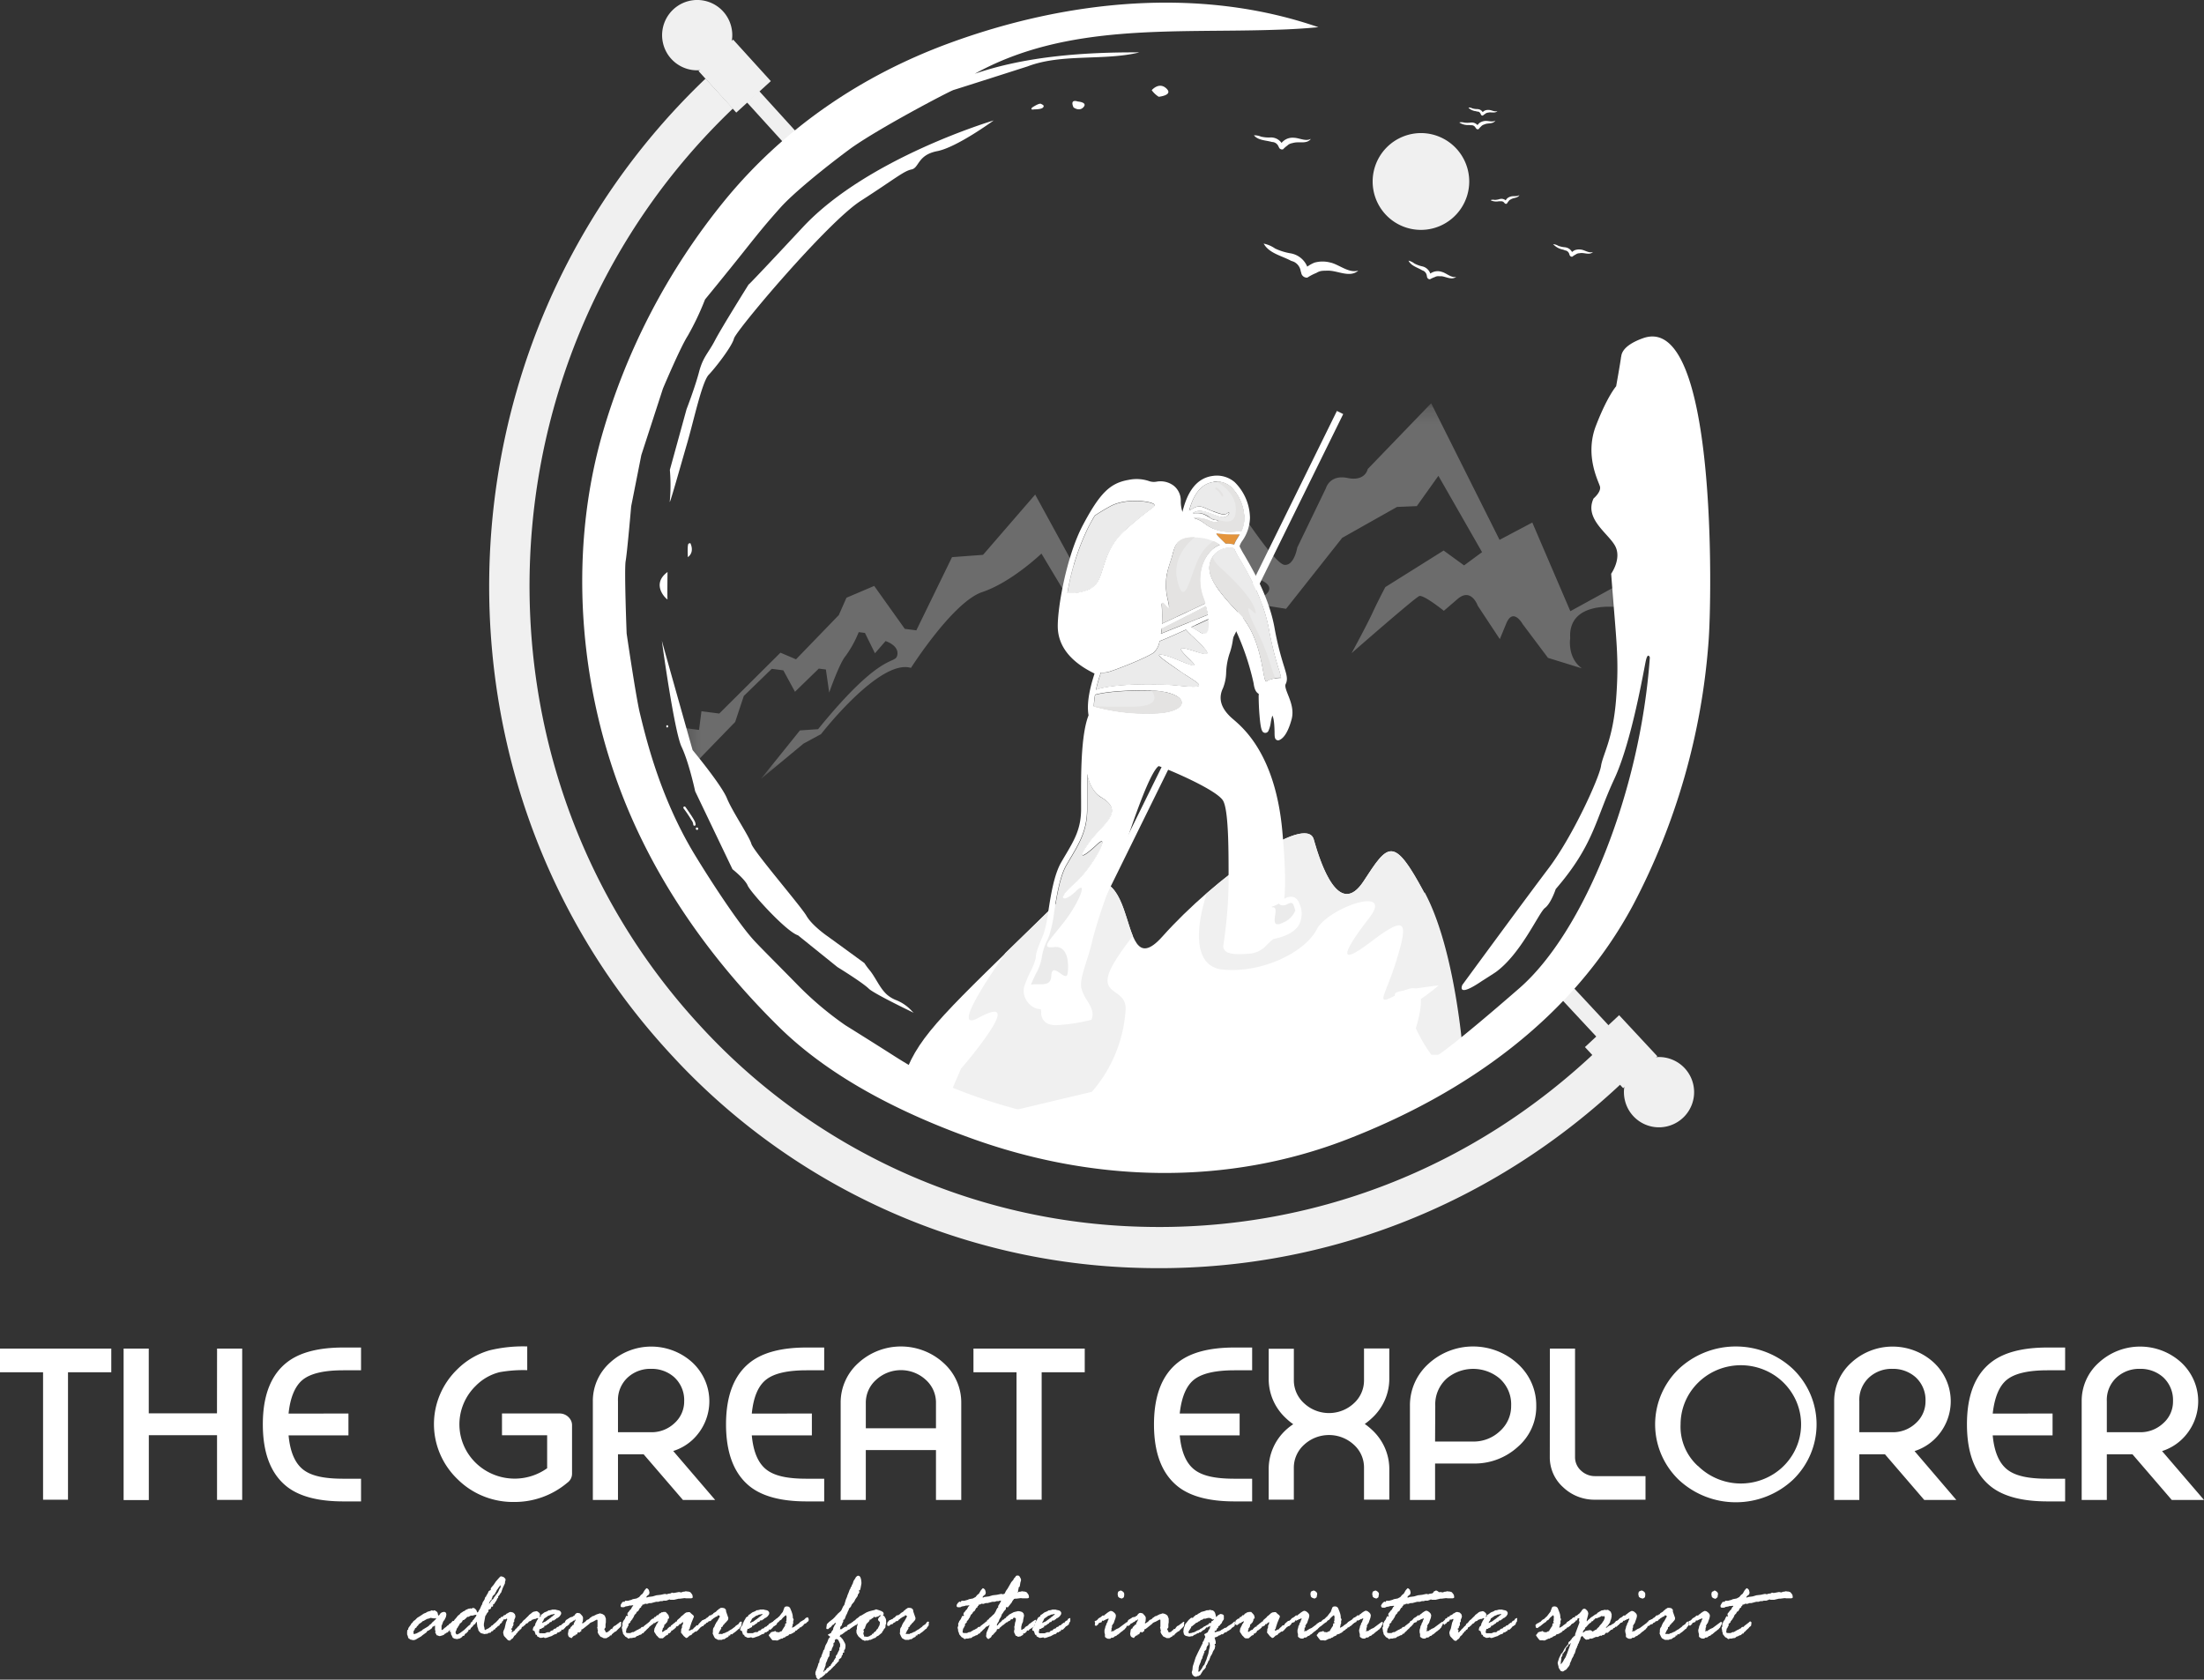 <svg width="143" height="109" fill="none" xmlns="http://www.w3.org/2000/svg"><rect width="100%" height="100%" fill="#333333" stroke="none"/><g opacity=".28"><mask id="a" style="mask-type:luminance" maskUnits="userSpaceOnUse" x="44" y="26" width="62" height="25"><path d="M105.058 26.189H44.291v24.355h60.767V26.189Z" fill="#fff"/></mask><g mask="url(#a)"><path d="m70.954 41.534 2.422-2.419 1.669 2.068 1.934-1.686.353 2.029c.042-1.335 2.423-4.799 2.423-4.799l.889 1.967s.37-1.495 1.314-.975c.945.52-.092 1.048-.092 1.048a15.217 15.217 0 0 0-2.703 2.203c-1.175 1.258-3.084 3.037-3.084 3.037l-.692-.09-3.553 4.394 10.057-9.05 1.553.248 3.64-4.605 3.557-2.006 1.284-.053 1.402-1.967 2.832 4.953-1.166.86-1.327-.964-3.782 2.371s-.462.866-.84 1.686c-.38.82-1.35 2.602-1.35 2.602s4.12-3.608 4.394-3.706c.275-.099 1.592.958 1.592.958l.892-.767c.889-.764 1.306.435 1.306.435l1.433 2.17.426-1.032c.443-1.042 1.052.05 1.052.05l1.648 2.198 2.201.682c-.967-.7-.76-1.95-.76-1.95-.162-2.489 3.121-2.017 3.121-2.017l.05-1.48-3.162 1.736-2.468-5.754-2.125 1.124-4.438-8.864-4.116 4.27s-.148.818-1.306.58c-1.158-.24-1.402.654-1.402.654l-1.862 3.858s-.201 1.205-.84 1.123c-.64-.081-2.922-3.596-2.922-3.596l-1.063.745a5.022 5.022 0 0 0-1.567 1.91L74.156 38.9l-.56-.733-2.076 1.893-4.356-7.965-3.382 3.911-2.013.15-2.315 4.75-.749-.096-1.985-2.786-1.8.766-.496 1.124-2.776 2.872-1.012-.43-3.97 3.95-1.155-.152-.157 1.214-1.063-.138.842 2.267L47.7 46.85l.56-1.686 1.812-1.761.751.098.757 1.39 1.545-1.502.46.058.215 1.498s.66-1.913 1.074-2.388c.342-.475.624-.99.841-1.534l.404.05.65 1.321.687-.792s.9.28.76.921c-.14.64-.95-.36-5.136 4.796l-1.18.081-2.524 3.141 2.76-2.287 1.135-.615s3.804-4.91 5.834-4.296c0 0 2.725-4.287 4.626-4.922 1.9-.635 3.84-2.497 3.84-2.497l3.365 5.619" fill="#fff"/></g></g><path d="M94.89 68.453s-.485-6.782-2.487-10.518c-2.002-3.737-2.346-3.183-3.925-.762-1.578 2.422-2.761-.969-3.244-2.697-.482-1.727-6.423 2.49-9.812 6.296-3.39 3.807-.855-8.049-7.402-1.635-6.546 6.414-8.352 7.96-9.3 10.558-.426 1.169.825.913 1.509.941 2.316.096 2.161.824 2.161.824s10.581 3.065 11.98 2.809c1.4-.256 10.463-.382 12.973-2.062 1.721-1.155 7.553-3.75 7.553-3.75" fill="#fff"/><path d="M73.035 65.48c.036-1.49-2.176-.762-.62-3.217.314-.5.695-1.012 1.085-1.523-.776-1.86-1.023-5.973-5.484-1.601-.942.921-1.881 1.828-2.784 2.705-.034.098-3.832 5.338-1.76 4.214 2.071-1.124 1.312.245-.312 2.32-.244.313-.524.641-.81.973-.118.28-.26.615-.415.963-.934 2.13.311 2.597.311 2.597s5.027-1.217 8.593-2.054a8.958 8.958 0 0 0 2.196-5.386M92.414 57.936c-2.002-3.737-2.347-3.184-3.925-.762-1.578 2.422-2.762-.969-3.244-2.697-.367-1.312-3.872.798-7.009 3.554 0 .082-.02.166-.028.25 0 0-1.483 4.394 1.141 4.639 2.624.244 5.35-1.178 6.076-2.596.726-1.42 5.077-2.908 3.417-.762-1.66 2.147-2.175 3.287.104 1.557 2.28-1.73 2.453-1.383 1.657 1.21-.796 2.594-1.587 3.091.415 2.01 2.002-1.082.841 2.385.841 2.385.279.606.616 1.184 1.007 1.724h2.066s-.485-6.781-2.487-10.518" fill="#F0F0F0"/><path d="M83.812 58.575a.47.47 0 0 0-.28.07.579.579 0 0 1-.404.076.264.264 0 0 1-.157-.11c-.314.203-.67.225-.359.253.463.042-.482 1.596.74.939.307-.153.547-.413.676-.73a2.097 2.097 0 0 0-.098-.316.342.342 0 0 0-.126-.182" fill="#EBEBEB"/><path d="M86.74 26.67 69.99 60.705l.41.202 16.75-34.036-.41-.203Z" fill="#fff"/><path d="M71.47 51.763c-.515-.309-.787-.888-.925-1.517V52.502c0 1.377-.482 2.191-1.093 3.22l-.25.424c-.431.747-.633 2.028-.796 3.057a8.467 8.467 0 0 1-.314 1.517l-.118.28a3.837 3.837 0 0 0-.372 1.172 3.193 3.193 0 0 1-.382 1.037c-.115.244-.232.491-.314.708.578-.099 1.287.197 1.32-.562.046-1.025.957.483 1.058-.157.1-.64.033-1.835-.889-1.723-.922.113-.28-.418.71-1.685.989-1.267 1.505-2.714.728-1.95-.776.764-1.37.61-.145-.45 1.225-1.059 2.472-3.489 1.505-2.579-.967.91-1.349 1.015-.471-.18.878-1.193 2.302-1.935.751-2.87" fill="#EBEBEB"/><path d="M79.508 35.276c.19-.013.38.008.561.062.053-.15.126-.291.216-.421.048-.079.098-.16.146-.25a8.76 8.76 0 0 1-1.433-.054c-.28-.076.28.419.516.663" fill="#E4943B"/><path d="M82.189 44.193c.288-.148.61-.222.933-.213-.04-.2-.093-.397-.16-.59a20.342 20.342 0 0 1-.63-2.58c-.354-1.915-1.36-3.635-1.901-4.556a3.87 3.87 0 0 1-.362-.689 1.301 1.301 0 0 0-1.44.644c-.497.969.184 1.916 1.785 3.604 1.6 1.689 1.5 4.61 1.775 4.38Z" fill="#EBEBEB"/><path d="M78.253 39.314c-.519.28-2.215 1.16-2.877 1.455 0 .118-.022.233-.04.346.794-.326 2.477-1.003 3.046-1.23a6.065 6.065 0 0 0-.13-.563" fill="#E4E3E2"/><path d="M72.992 34.43c1.682-1.511 2.016-1.503 1.895-1.686-.12-.182-1.794-.463-2.862.127-.463.255-.777.455-.99.598-.135.228-.28.478-.423.762a15.672 15.672 0 0 0-1.355 4.259 2.736 2.736 0 0 0 1.511-.281c.985-.472.547-2.248 2.224-3.768M75.41 40.439l2.804-1.312a7.14 7.14 0 0 0-.126-.371c-.398-1.04-.238-2.34.538-3.09.153-.152.335-.268.536-.343a2.691 2.691 0 0 0-1.506-.478c-1.272-.076-1.401.497-1.575 1.175-.174.677-.631 1.477-.295 2.862.337 1.385-.465-.382-.39.433.032.374.037.75.015 1.124ZM78.68 33.16c.644.253.804.264.989.118.185-.146.067.416-.519.242-.586-.175-1.166-.52-1.584-.32-.418.199.135 0 .541.162.407.163.505.354.774.371.27.017.303.303-.387.05a2.084 2.084 0 0 0-1.023-.176c.258.07.498.196.704.368a2.586 2.586 0 0 0 1.724.539c.22-.004.438-.019.656-.045.123-.258.186-.54.185-.826a2.936 2.936 0 0 0-.858-2.028 1.4 1.4 0 0 0-1.147-.337c-1.026.14-1.401 1.213-1.575 1.851.053-.025.12-.062.204-.112.505-.304.665-.102 1.31.154M74.342 44.814c-1.99 0-2.916.18-3.286.28-.047.251-.073.505-.078.76 1.336.369 2.723.519 4.107.443 2.375-.143 2.072-1.486-.743-1.486M77.304 40.714c.162.084.35.191.56.32.53.337.648-.163.561-.843l-1.121.52M77.273 41.207a4.892 4.892 0 0 1-.328-.337c-.667.303-1.351.61-1.707.742-.04.278-.168.535-.365.736-.499.354-2.386 1.09-2.885 1.242-.18.058-.371.078-.56.059 0 .03-.023.073-.04.123-.064.214-.182.582-.28 1.003.827-.35 3.54-.463 5.447-.264 2.182.228 1.085-.202-.12-1.037-1.206-.834-1.61-1.123-.841-.938.768.185 2.604 1.2 1.6.261-1.003-.938-.58-.826.53-.463 1.11.362.561-.177-.445-1.124" fill="#EBEBEB"/><path d="M83.957 58.225a.718.718 0 0 0-.577.076l-.05.023a.077.077 0 0 0 0-.026c.036-.399.134-1.466-.132-4.383-.452-4.933-2.524-6.67-3.188-7.24-.782-.66-.998-1.325-.656-2.028a2.94 2.94 0 0 0 .202-1.014c.017-.455.104-.904.258-1.332.153-.475.228-.972.221-1.472v-.23a16.652 16.652 0 0 1 1.301 3.734c.062.463.18.587.308.682h.02a.412.412 0 0 1 0 .132c0 .25.014.812.056 1.281.082.984.174 1.08.314 1.124a.224.224 0 0 0 .26-.115c.081-.178.134-.368.158-.562a2.98 2.98 0 0 1 .1-.433c.121.18.138.798.144 1.043 0 .354.014.463.132.534a.205.205 0 0 0 .196 0c.118-.062.477-.24.774-1.324.168-.607-.054-1.163-.23-1.61-.112-.28-.219-.562-.154-.685.157-.315.07-.593-.101-1.152a19.624 19.624 0 0 1-.623-2.529c-.364-1.983-1.402-3.739-1.945-4.683a5.494 5.494 0 0 1-.32-.584c.038-.129.1-.25.18-.357.308-.435.48-.953.496-1.486a3.325 3.325 0 0 0-.993-2.32 1.778 1.778 0 0 0-1.438-.402c-1.371.188-1.772 1.663-1.943 2.292a.405.405 0 0 1 0 .056 2.067 2.067 0 0 1-.115-.73 1.235 1.235 0 0 0-.449-.978 1.424 1.424 0 0 0-1.14-.267.951.951 0 0 1-.5-.05 2.518 2.518 0 0 0-1.298-.068c-1.2.205-1.861.857-2.955 2.914-1.093 2.056-1.657 5.413-1.64 6.613.017 1.256.822 2.278 2.386 3.04-.166.52-.56 1.772-.387 2.71-.508 1.274-.494 3.954-.485 5.564v.522c0 1.27-.435 2.006-1.037 3.02-.082.138-.166.281-.25.427-.47.812-.678 2.133-.841 3.195a8.224 8.224 0 0 1-.294 1.43c-.04.1-.079.196-.115.28-.253.616-.404.987-.404 1.318a3.94 3.94 0 0 1-.342.871 7.035 7.035 0 0 0-.415 1.003 1.178 1.178 0 0 0 .308 1.068 1.01 1.01 0 0 0 .771.368c.02.066.03.135.031.205a.756.756 0 0 0 .525.78c.154.043.313.062.473.057.728-.04 1.451-.147 2.16-.323l.103-.025.034-.104c.134-.41-.102-.798-.329-1.175a2.326 2.326 0 0 1-.375-.842c-.056-.408.131-.995.347-1.686a15.54 15.54 0 0 0 .424-1.514c.338-1.24.747-2.46 1.225-3.653.353-.958.72-1.947 1.063-2.955.476-1.405.866-2.453 1.191-3.203.505-1.16.737-1.312.785-1.332.71.242 3.774 1.551 4.175 2.248.35.61.353 3.132.356 4.495v.958a29.151 29.151 0 0 1-.334 3.888.412.412 0 0 0 .09.374c.193.225.653.28 1.53.216a1.68 1.68 0 0 0 1.209-.59c.13-.13.266-.253.41-.368.86-.168 1.426-.489 1.681-.955a1.553 1.553 0 0 0 0-1.36.652.652 0 0 0-.342-.399M78.727 31.27a1.398 1.398 0 0 1 1.147.337 2.93 2.93 0 0 1 .858 2.028c0 .285-.063.566-.186.823a5.644 5.644 0 0 1-.656.048 2.586 2.586 0 0 1-1.724-.528 1.877 1.877 0 0 0-.71-.357c.351-.028.703.033 1.024.177.69.253.656-.034.387-.05-.27-.017-.37-.197-.774-.371-.403-.174-.956.033-.54-.163.414-.197 1 .146 1.583.32.583.174.704-.388.519-.242-.185.147-.345.135-.99-.118s-.804-.458-1.31-.154c-.083.05-.15.087-.204.112.18-.638.561-1.71 1.576-1.851m1.713 3.394c-.048.09-.098.171-.146.25-.09.13-.163.272-.216.421a1.575 1.575 0 0 0-.56-.062c-.228-.244-.805-.739-.516-.663a8.76 8.76 0 0 0 1.432.054m-4.67 4.248c-.337-1.386.117-2.186.294-2.863.176-.677.303-1.248 1.575-1.172a2.646 2.646 0 0 1 1.506.478c-.2.075-.383.19-.535.34-.777.744-.937 2.045-.539 3.09.042.118.087.242.126.374l-2.803 1.312c.022-.375.017-.75-.014-1.124-.084-.812.723.952.387-.433m-.398 1.869c.661-.295 2.357-1.183 2.876-1.456.05.188.095.382.129.562-.56.228-2.243.905-3.045 1.23.017-.112.031-.23.04-.345m-4.599-2.593a2.765 2.765 0 0 1-1.51.281 15.67 15.67 0 0 1 1.353-4.26c.15-.28.28-.533.424-.76.213-.144.527-.343.99-.599 1.068-.59 2.744-.312 2.862-.126.118.185-.219.177-1.895 1.685-1.677 1.509-1.24 3.296-2.224 3.768m-.058 16.43c-.878 1.193-.497 1.092.47.18.968-.914-.28 1.52-1.505 2.578-1.225 1.06-.63 1.217.146.45.776-.767.247.677-.729 1.95-.976 1.272-1.632 1.8-.71 1.685.923-.115.99 1.079.89 1.722-.102.644-1.013-.868-1.058.158-.033.758-.743.463-1.32.562.081-.217.199-.464.314-.708a3.19 3.19 0 0 0 .381-1.037c.06-.408.187-.804.373-1.172l.118-.28c.15-.496.257-1.004.317-1.518.16-1.028.361-2.309.793-3.056l.25-.425c.61-1.028 1.093-1.843 1.093-3.22v-2.255c.137.63.41 1.208.925 1.517 1.55.935.124 1.686-.751 2.871m4.374-8.333a12.784 12.784 0 0 1-4.108-.444c.005-.254.032-.508.079-.758.37-.104 1.292-.281 3.286-.281 2.803 0 3.117 1.343.743 1.486m2.643-3.958c-1.121-.363-1.533-.475-.53.463 1.004.939-.84-.084-1.6-.261-.76-.177-.354.101.84.938 1.195.838 2.302 1.265.121 1.037-1.906-.2-4.62-.087-5.447.264.092-.421.207-.79.28-1.003l.04-.123c.188.017.379-.003.56-.06.5-.151 2.386-.887 2.882-1.241.199-.2.328-.458.368-.736.356-.132 1.04-.439 1.707-.742.079.09.185.202.328.337 1.004.955 1.559 1.495.446 1.124m.126-1.31a5.239 5.239 0 0 0-.56-.32l1.12-.52c.08.678-.039 1.178-.56.843m.785-4.79a1.305 1.305 0 0 1 1.441-.643c.098.24.219.471.362.688.54.922 1.547 2.641 1.898 4.557.156.873.367 1.734.633 2.58.066.191.12.388.16.587-.28 0-.743.056-.933.216-.28.23-.174-2.692-1.775-4.38-1.601-1.688-2.282-2.635-1.786-3.605Zm4.735 23.6c-1.222.657-.28-.896-.74-.939-.311-.028.045-.05.359-.252a.263.263 0 0 0 .157.11.579.579 0 0 0 .404-.077.47.47 0 0 1 .28-.07c.061.045.106.11.126.183.041.102.074.207.098.314a1.404 1.404 0 0 1-.675.73" fill="#fff"/><path d="M79.155 35.35a1.825 1.825 0 0 0-.415-.24c-.33.217-.607.505-.81.844-.66 1.03-1.013 3.683-1.52 1.809-.41-1.52.687-2.562 1.121-2.902-1.158-.034-1.28.525-1.452 1.18-.171.654-.63 1.475-.294 2.86.336 1.385-.471-.38-.387.432.031.374.036.75.014 1.124l2.803-1.312c-.039-.132-.084-.255-.126-.373-.398-1.037-.238-2.338.539-3.09a1.54 1.54 0 0 1 .535-.34M74.72 44.825c.261.362.502 1.025-1.264 1.036-1.012 0-1.848 0-2.478-.03v.025c1.336.37 2.723.52 4.107.444 2.262-.135 2.091-1.36-.365-1.475ZM79.895 34.505c.22-.004.438-.02.656-.045.123-.258.186-.54.185-.826a2.936 2.936 0 0 0-.858-2.029 1.38 1.38 0 0 0-.936-.351c.4.23 1.309.874 1.239 1.93-.07 1.056-.99.596-1.783.337.136.113.3.187.474.214.28.017.302.303-.387.05a2.092 2.092 0 0 0-1.024-.177c.26.07.502.196.71.368a2.588 2.588 0 0 0 1.724.54" fill="#E4E3E2"/><path d="M79.36 32.13a1.06 1.06 0 0 0-.426-.489.061.061 0 0 0-.073.027.062.062 0 0 0 .011.077.97.97 0 0 1 .387.447.058.058 0 0 0 .037.026.058.058 0 0 0 .045-.007.06.06 0 0 0 .026-.036.06.06 0 0 0-.007-.045ZM82.189 44.195c.164-.103.35-.165.544-.18a18.426 18.426 0 0 1-.317-.935c-.53-1.723-1.122-2.51-1.382-3.332-.261-.824.639.561.403-.18-.235-.742-1.191-1.767-2.26-2.737-.35-.32-.476-.562-.49-.725l-.059.104c-.496.97.185 1.916 1.786 3.605 1.6 1.688 1.5 4.61 1.775 4.38Z" fill="#E4E3E2"/><path d="m49.247 5.9-.798.728 2.58 2.84.798-.729-2.58-2.84Z" fill="#F0F0F0"/><path d="M45.037 53.218a6.765 6.765 0 0 0-.173-.28c-.124-.19-.25-.372-.387-.563a.076.076 0 0 0-.104-.028.082.082 0 0 0-.028.104c.129.169.25.343.364.52.053.084.11.171.16.258.064.081.103.179.112.281a.076.076 0 0 0 .13.054.076.076 0 0 0 .022-.054.563.563 0 0 0-.096-.28M45.22 53.7a.076.076 0 0 0-.053.13.076.076 0 1 0 .107-.107.076.076 0 0 0-.053-.022ZM43.29 47.06a.079.079 0 0 0 0 .154.079.079 0 0 0 0-.155ZM94.722 7.936a.733.733 0 0 1 .28.02c.132.017.266.017.398 0a.52.52 0 0 1 .471.168.026.026 0 0 1 0-.014.778.778 0 0 1 .121-.132.757.757 0 0 1 .342-.127c.21-.03.505.101.69-.03-.12.216-.42.165-.631.221l-.098.037a.494.494 0 0 0-.098.042.365.365 0 0 0-.096.079c-.06.054-.116.114-.165.18a.137.137 0 0 1-.165-.046.187.187 0 0 0-.034-.047.3.3 0 0 0-.222-.16h-.073l-.12-.014a1.022 1.022 0 0 1-.636-.16" fill="#fff"/><path d="M95.327 11.777a3.146 3.146 0 0 1-1.935 2.902 3.129 3.129 0 0 1-3.416-.681 3.144 3.144 0 0 1 2.217-5.362c.83 0 1.627.332 2.215.92.588.59.918 1.388.919 2.22Z" fill="#F0F0F0"/><path d="M81.993 15.81c.263.053.512.16.732.314.327.155.675.263 1.032.32a1.426 1.426 0 0 1 1.06.86l.039-.028c.135-.093.28-.172.431-.233.324-.09.665-.095.99-.014.561.104 1.211.705 1.806.54a.08.08 0 0 1 .036 0c-.51.443-1.233.044-1.83 0a1.58 1.58 0 0 0-.28 0 1.664 1.664 0 0 0-.281.016.897.897 0 0 0-.32.127c-.204.081-.4.183-.583.303a.37.37 0 0 1-.387-.256 1 1 0 0 0-.045-.157.807.807 0 0 0-.426-.604 1.183 1.183 0 0 0-.19-.068 3.654 3.654 0 0 0-.298-.145c-.56-.248-1.2-.444-1.494-.987h.017M91.397 16.916c.133.035.258.096.367.18.163.088.338.152.519.19a.723.723 0 0 1 .519.467l.022-.014a.81.81 0 0 1 .73-.093c.28.07.602.393.907.323h.017c-.28.216-.628 0-.933-.042a1.266 1.266 0 0 0-.146 0 .635.635 0 0 0-.146 0 .444.444 0 0 0-.165.056 1.864 1.864 0 0 0-.306.14.188.188 0 0 1-.19-.14l-.017-.081a.423.423 0 0 0-.205-.32.558.558 0 0 0-.095-.04c-.048-.03-.099-.056-.146-.081-.28-.14-.603-.259-.74-.543l.008-.002ZM100.791 15.846c.11.013.216.048.311.104.139.052.284.084.432.096a.587.587 0 0 1 .468.317.033.033 0 0 1 0-.014.884.884 0 0 1 .171-.112.82.82 0 0 1 .404-.04c.236.026.522.248.76.158h.014c-.194.2-.502.061-.749.064a.789.789 0 0 0-.117.014.586.586 0 0 0-.118.017.367.367 0 0 0-.126.062c-.081.04-.157.09-.227.146a.16.16 0 0 1-.169-.093.46.46 0 0 0-.022-.061.342.342 0 0 0-.196-.236l-.082-.02-.126-.048a1.18 1.18 0 0 1-.648-.354M81.368 8.78c.155-.002.308.028.452.087.204.047.413.065.622.053a.84.84 0 0 1 .707.354l.016-.017a.911.911 0 0 1 .774-.317c.334 0 .768.25 1.085.081h.02c-.233.315-.69.177-1.032.23-.055.009-.11.02-.163.037a.7.7 0 0 0-.157.045.507.507 0 0 0-.165.113 1.705 1.705 0 0 0-.28.244.221.221 0 0 1-.253-.098.589.589 0 0 0-.042-.085.47.47 0 0 0-.317-.28.755.755 0 0 0-.115-.014c-.061-.02-.123-.031-.185-.045-.344-.07-.734-.104-.964-.371M96.75 12.973a.56.56 0 0 1 .236 0c.107-.004.212-.022.314-.054a.426.426 0 0 1 .395.085.562.562 0 0 1 .082-.118.56.56 0 0 1 .257-.135c.163-.05.415.022.547-.099-.076.186-.32.177-.482.248a.366.366 0 0 0-.073.039.494.494 0 0 0-.076.04.438.438 0 0 0-.067.075 1.06 1.06 0 0 0-.112.157.11.11 0 0 1-.137-.014.173.173 0 0 0-.031-.033.241.241 0 0 0-.194-.104h-.157a.84.84 0 0 1-.524-.06M95.304 6.978c.08.001.159.02.23.056.103.029.21.044.317.045a.417.417 0 0 1 .35.196.605.605 0 0 1 .115-.09.56.56 0 0 1 .28-.05c.172 0 .388.146.561.067-.129.155-.358.076-.535.093l-.081.014a.382.382 0 0 0-.082.02.216.216 0 0 0-.087.053.864.864 0 0 0-.157.115.103.103 0 0 1-.123-.056L96.07 7.4a.237.237 0 0 0-.155-.155.182.182 0 0 0-.059 0l-.092-.028A.84.84 0 0 1 95.282 7l.022-.022Z" fill="#fff"/><path d="m101.773 63.751-.789.738 2.614 2.808.789-.737-2.614-2.809ZM105.676 69.722a2.277 2.277 0 0 1 3.476-.552 2.282 2.282 0 0 1-1.378 3.983 2.273 2.273 0 0 1-2.336-1.701 2.284 2.284 0 0 1 .238-1.73Z" fill="#F0F0F0"/><path d="m105.051 65.88-2.217 2.07 2.48 2.666 2.217-2.071-2.48-2.666Z" fill="#F0F0F0"/><path d="M33.48 25.515A45.179 45.179 0 0 1 45.778 5.1l1.777 1.941C30.866 22.967 29.868 49.626 45.34 66.47a40.276 40.276 0 0 0 13.015 9.505 40.203 40.203 0 0 0 15.691 3.634c11.016.312 21.535-3.764 29.621-11.48l1.785 1.945C96.85 78.28 85.661 82.614 73.944 82.28a42.74 42.74 0 0 1-16.686-3.865 42.818 42.818 0 0 1-13.84-10.11c-10.85-11.799-14.082-28.164-9.939-42.79ZM47.187 3.455a2.279 2.279 0 0 1-2.288 1.083 2.274 2.274 0 0 1-1.873-1.704 2.286 2.286 0 0 1 .855-2.386 2.273 2.273 0 0 1 3.563 1.28 2.286 2.286 0 0 1-.257 1.727Z" fill="#F0F0F0"/><path d="m47.565 2.568-2.242 2.045 2.448 2.694 2.241-2.044-2.447-2.695Z" fill="#F0F0F0"/><path d="M105.187 23.147c.05-.604.827-.989 1.401-1.194 4.853-1.773 4.486 17.087 4.262 19.74a43.52 43.52 0 0 1-4.859 16.974c-3.942 7.411-10.912 12.297-18.585 15.27-7.803 3.022-16.323 2.79-24.156.016-4.486-1.59-9.272-3.916-12.723-7.324-3.97-3.914-7.34-8.496-9.586-13.648-3.294-7.56-4.15-16.556-1.934-24.558a42.713 42.713 0 0 1 8.013-15.415c3.857-4.714 8.89-8.116 14.54-10.195C69.145.02 77.797-.913 85.54 1.765a41.37 41.37 0 0 1-2.705.165c-6.633.234-13.584-.469-19.586 2.855C66.592 3.64 70.402 3.38 73.929 3.4c-2.305.562-5.03.059-7.25.907 0 0-4.528 1.45-4.806 1.531-.277.082-5.088 2.61-6.796 3.88-1.707 1.27-3.633 2.849-4.44 3.754-.808.904-1.218 1.39-2.333 2.795-1.116 1.405-2.56 3.166-2.56 3.166-.316.813-.69 1.602-1.122 2.36-.49.762-1.609 3.422-1.609 3.422l-1.402 4.315-.659 3.327s-.26 3.009-.358 3.55c-.099.543.064 4.704.064 4.704s.575 3.933.841 5.099c.46 1.908 1.402 5.757 3.71 9.473.686 1.124 2.464 3.917 3.58 5.198.358.416 1.438 1.478 2.986 3.06a21.41 21.41 0 0 0 3.067 2.587s1.873 1.166 3.185 2.006c1.312.84 2.624 1.514 2.624 1.514s1.121.64 3.874 1.514c1.94.59 3.913 1.06 5.91 1.405 0 0 2.26.225 3.382.264 2.002.068 2.887.262 4.626-.033.387-.065 1.99-.211 2.857-.363.866-.152 4.595-.522 10.11-3.32l1.903-1.054s.987-.604 5.254-4.321c4.206-3.652 7.867-12.783 8.478-21.478 0 0-.131-.374-.263.23s-.914 5.231-2.036 7.644c-1.253 2.684-1.32 4.274-3.807 7.159 0 0-.306.933-.701 1.228-.395.295-1.542 2.972-3.196 4.166-.037.028-.841.545-.875.562-1.713 1.169-1.287.264-1.287.264s3.979-5.433 5.577-7.543c1.598-2.11 3.305-5.9 3.42-6.661.115-.762.785-1.731.984-4.408.199-2.678 0-3.7-.325-8.07 0 0 .695-.977.261-1.797-.435-.82-2.027-1.762-1.402-3.09 0 0 .513-.428.412-.782-.101-.354-1.001-2.011-.261-3.933.741-1.922 1.313-2.565 1.313-2.565s.28-1.56.319-1.902" fill="#fff"/><path d="M74.727 5.853s.468-.562.947-.115c.48.447-.493.542-.493.542a1.605 1.605 0 0 1-.454-.427ZM69.924 6.587s.653.042.381.36c-.272.317-.65.025-.65.025s-.294-.562.28-.385M66.98 6.97s.438-.295.562-.23c.123.064.243.112.129.239-.115.126-.561.118-.561.118s-.314.073-.135-.127M93.345 63.947s-1.174 1.014-1.735 1.177c-.56.163-1.525-.578-.92-.755.606-.177 2.655-.422 2.655-.422ZM59.21 65.66a2.805 2.805 0 0 0-1.027-.742 2.043 2.043 0 0 1-.639-.376c-.48-.439-.715-1.082-1.121-1.582a4.43 4.43 0 0 1-.337-.458c-1.34-.983-2.43-1.77-2.43-1.77s-.965-.666-1.33-1.298c-.364-.632-3.44-4.194-3.577-4.678-.137-.483-1.222-2.07-1.584-2.952-.362-.883-2.229-3.13-2.229-3.13s-1.962-6.942-1.99-7.088c-.029-.146.793 5.866 1.275 6.877.482 1.011.883 2.888.883 2.888l2.42 5.057s.81.64.987 1.06c.176.418 2.481 2.98 3.266 3.23l2.557 2.06s1.615.991 2.038 1.404c.252.247 1.738.995 2.907 1.562l-.07-.07M43.31 37.121s-.02 1.686 0 1.77c.019.084-1.153-.924 0-1.77ZM44.788 35.243s.31.562-.157.913c0 0-.054-.843.053-.882l.104-.03ZM64.472 7.816s-8.18 2.422-12.38 6.926c-4.2 4.503-3.502 3.691-3.502 3.691s-1.77 2.826-2.207 3.666c-.437.84-.768 1.051-1.029 2.043-.26.992-.81 2.416-.81 2.416l-1.082 3.933c.056.664.056 1.331 0 1.995-.107.62.692-2.248 1.121-3.72.43-1.472.962-3.986 1.402-4.447.44-.46 1.508-1.837 1.637-2.352.13-.514 6.045-7.534 8.23-8.936 2.183-1.402 2.786-1.936 3.288-2.034.502-.099.381-.939 1.668-1.189 1.287-.25 3.667-1.995 3.667-1.995M0 89.052v-1.536h7.22v1.536H4.412v8.27H2.794v-8.27H0ZM14.082 87.516h1.632v9.818h-1.632v-4.196H9.656v4.207H8.02v-9.829h1.632v4.202h4.426l.005-4.202ZM22.608 91.729v1.42h-3.884c.098 1.067.415 1.805.949 2.222.534.416 1.379.59 2.6.59h1.152v1.472h-1.152c-1.602 0-2.813-.312-3.63-.937-1.059-.82-1.588-2.172-1.59-4.056-.002-1.884.528-3.234 1.59-4.05.817-.628 2.028-.943 3.63-.943h1.152v1.478h-1.152c-1.221 0-2.086.196-2.6.59-.514.394-.842 1.15-.95 2.22l3.885-.006ZM32.57 93.141v-1.414h3.744a.825.825 0 0 1 .742.476.71.71 0 0 1 .059.301v3.119a.714.714 0 0 1-.306.598 5.293 5.293 0 0 1-3.432 1.249 5.138 5.138 0 0 1-2.007-.37 5.062 5.062 0 0 1-1.695-1.119 4.995 4.995 0 0 1-1.124-1.631 4.919 4.919 0 0 1 0-3.862 4.995 4.995 0 0 1 1.124-1.631 4.879 4.879 0 0 1 2.098-1.23 9.18 9.18 0 0 1 2.435-.25v1.54c-.6-.019-1.2.025-1.792.13a3.28 3.28 0 0 0-1.55.888 3.502 3.502 0 0 0-.988 1.802 3.46 3.46 0 0 0 .2 2.038c.27.644.73 1.196 1.32 1.584a3.633 3.633 0 0 0 4.102-.078v-2.14h-2.93ZM46.401 97.338h-2.092l-2.547-2.96h-1.666v2.96h-1.631v-6.401a3.308 3.308 0 0 1 .287-1.377c.194-.434.478-.822.836-1.14a3.947 3.947 0 0 1 2.668-1.034c.99 0 1.944.37 2.668 1.033.347.324.624.714.813 1.146a3.409 3.409 0 0 1 0 2.735c-.189.432-.466.822-.813 1.145-.356.327-.78.572-1.244.717l2.721 3.176Zm-6.305-4.394h2.146a2.162 2.162 0 0 0 1.52-.588 1.9 1.9 0 0 0 .469-.646c.108-.246.163-.511.16-.779a2.011 2.011 0 0 0-.671-1.58 2.187 2.187 0 0 0-1.478-.52 2.161 2.161 0 0 0-1.469.52 1.996 1.996 0 0 0-.52.715c-.117.273-.17.569-.157.865v2.013ZM52.676 91.729v1.42h-3.898c.098 1.067.413 1.805.95 2.222.536.416 1.378.59 2.6.59h1.148v1.472h-1.148c-1.603 0-2.813-.312-3.632-.937-1.057-.82-1.587-2.172-1.59-4.056 0-1.884.529-3.234 1.59-4.05.819-.628 2.03-.943 3.632-.943h1.148v1.478h-1.148c-1.221 0-2.088.197-2.6.59-.537.41-.843 1.15-.95 2.22l3.898-.006ZM60.728 94.1h-4.553v3.24h-1.631v-6.288c-.006-.488.092-.971.29-1.419.196-.447.487-.849.853-1.178a4.088 4.088 0 0 1 2.769-1.076c1.028 0 2.019.384 2.769 1.075.366.33.657.732.853 1.18.197.447.296.93.29 1.418v6.288h-1.64V94.1Zm-4.553-1.413h4.553v-1.635a1.978 1.978 0 0 0-.66-1.508 2.374 2.374 0 0 0-1.612-.629c-.6 0-1.176.225-1.612.629a1.975 1.975 0 0 0-.668 1.508v1.634ZM63.16 89.052v-1.536h7.22v1.536h-2.795v8.27h-1.631v-8.27h-2.795ZM80.43 91.729v1.42h-3.886c.098 1.067.415 1.805.949 2.222.533.416 1.379.59 2.6.59h1.149v1.472h-1.149c-1.602 0-2.813-.312-3.63-.937-1.06-.82-1.59-2.172-1.59-4.056s.53-3.234 1.59-4.05c.815-.628 2.026-.943 3.63-.943h1.149v1.478h-1.149c-1.22 0-2.087.197-2.6.59-.513.393-.83 1.131-.95 2.214h3.887ZM83.909 92.425a3.998 3.998 0 0 1-.45-.367 3.486 3.486 0 0 1-.853-1.182 3.43 3.43 0 0 1-.29-1.42v-1.93h1.632v2.029c-.003.284.055.566.17.827.115.26.285.494.498.686a2.366 2.366 0 0 0 1.612.632c.6 0 1.177-.226 1.612-.632a1.997 1.997 0 0 0 .66-1.513v-2.046h1.64v1.93a3.43 3.43 0 0 1-.29 1.42 3.487 3.487 0 0 1-.853 1.183c-.14.132-.29.255-.449.366.16.11.31.232.45.364.365.331.656.734.853 1.182.197.449.296.933.29 1.421v1.944H88.5v-2.057a1.978 1.978 0 0 0-.66-1.508 2.374 2.374 0 0 0-1.613-.628c-.599 0-1.176.224-1.612.628-.213.19-.383.424-.498.684-.116.26-.173.54-.17.824v2.057h-1.632v-1.944a3.423 3.423 0 0 1 .29-1.42c.196-.45.487-.852.853-1.183.14-.127.29-.243.45-.347ZM93.111 94.974v2.365H91.48v-6.106a3.594 3.594 0 0 1 .305-1.49c.207-.47.513-.893.897-1.24a4.276 4.276 0 0 1 2.895-1.124c1.076 0 2.111.402 2.896 1.124.384.347.69.769.897 1.24.207.47.311.978.305 1.49a3.41 3.41 0 0 1-.302 1.463 3.47 3.47 0 0 1-.9 1.203 4.152 4.152 0 0 1-2.896 1.075h-2.466Zm0-1.425h2.466a2.482 2.482 0 0 0 1.747-.681c.23-.208.414-.46.538-.742.125-.282.187-.586.184-.893a2.23 2.23 0 0 0-.18-.989 2.268 2.268 0 0 0-.598-.814 2.67 2.67 0 0 0-1.685-.597 2.67 2.67 0 0 0-1.685.597 2.27 2.27 0 0 0-.595.813 2.232 2.232 0 0 0-.18.984l-.012 2.322ZM100.56 87.516h1.632v7.044a1.165 1.165 0 0 0 .387.874 1.31 1.31 0 0 0 .93.359h3.255v1.53h-3.261a2.974 2.974 0 0 1-1.126-.201 2.924 2.924 0 0 1-.96-.61 2.601 2.601 0 0 1-.863-1.963l.006-7.033ZM116.341 88.851c.483.47.865 1.028 1.127 1.643a4.97 4.97 0 0 1 0 3.883 5.043 5.043 0 0 1-1.127 1.642 5.417 5.417 0 0 1-3.717 1.47 5.416 5.416 0 0 1-3.716-1.47 5.043 5.043 0 0 1-1.125-1.643 4.968 4.968 0 0 1 0-3.882 5.043 5.043 0 0 1 1.125-1.643 5.407 5.407 0 0 1 3.716-1.472c1.387 0 2.719.528 3.717 1.472Zm-6.178 6.275a3.967 3.967 0 0 0 4.938.512 3.848 3.848 0 0 0 1.583-2.07 3.774 3.774 0 0 0-.117-2.587 3.865 3.865 0 0 0-1.763-1.925 3.972 3.972 0 0 0-2.607-.388 3.92 3.92 0 0 0-2.265 1.326 3.789 3.789 0 0 0-.892 2.436 3.42 3.42 0 0 0 .255 1.468c.191.465.484.884.857 1.228h.011ZM126.93 97.338h-2.081l-2.547-2.96h-1.665v2.96h-1.632v-6.401a3.302 3.302 0 0 1 .288-1.377c.193-.434.478-.822.835-1.14a3.948 3.948 0 0 1 2.668-1.034c.991 0 1.945.37 2.668 1.033.349.324.626.713.816 1.145a3.397 3.397 0 0 1 0 2.737c-.19.432-.467.821-.816 1.144-.355.329-.78.575-1.244.723l2.71 3.17Zm-6.293-4.394h2.145a2.157 2.157 0 0 0 1.52-.588 1.896 1.896 0 0 0 .629-1.425 1.996 1.996 0 0 0-.669-1.58 2.2 2.2 0 0 0-1.48-.52 2.168 2.168 0 0 0-1.469.52 2.008 2.008 0 0 0-.521.718c-.117.274-.17.57-.155.868v2.007ZM133.175 91.729v1.42h-3.884c.098 1.067.416 1.805.949 2.222.534.416 1.379.59 2.601.59h1.149v1.472h-1.149c-1.605 0-2.815-.312-3.631-.937-1.058-.82-1.588-2.172-1.59-4.056-.002-1.884.528-3.234 1.59-4.05.818-.628 2.028-.943 3.631-.943h1.149v1.478h-1.149c-1.223 0-2.09.197-2.601.59-.511.393-.827 1.133-.949 2.22l3.884-.006ZM143 97.338h-2.092l-2.547-2.96h-1.666v2.96h-1.631v-6.401a3.317 3.317 0 0 1 1.123-2.518 3.947 3.947 0 0 1 2.668-1.033c.991 0 1.944.37 2.668 1.033.348.324.624.714.814 1.146a3.411 3.411 0 0 1 0 2.735c-.19.432-.466.822-.814 1.145-.355.329-.78.575-1.244.723l2.721 3.17Zm-6.305-4.394h2.146a2.158 2.158 0 0 0 1.519-.588 1.866 1.866 0 0 0 .629-1.425 2.004 2.004 0 0 0-.668-1.58 2.202 2.202 0 0 0-1.48-.52 2.167 2.167 0 0 0-1.469.52 1.976 1.976 0 0 0-.677 1.58v2.013ZM26.424 105.804l.026-.045h.036v-.073l.031-.065.146-.2.017-.051.09-.081.053-.084.118-.084.129-.132.222-.138.21-.141.121-.045.115-.071.169-.046.117-.051.068.038.067-.033h.02l.078.027.113.087.03.073.015.089.036.073.053-.043.07-.106.085-.064.143-.038.081.019.06.054.019.105-.031.157-.087.178-.087.113-.079.219-.03.054v.273h.047l.048-.03.115-.108.067-.04.121-.116h.034l.056-.084.118-.07.076-.089.053-.049H29.44l.04.04.017.076-.02.086-.059.106-.025.119-.056.04-.143.149-.062.024-.078.105-.085.025-.045.046-.067.021-.037.054-.106.049-.18.051-.07-.016-.067-.03-.065-.013-.045-.092-.045-.073v-.046l.017-.076-.034-.035v-.289l-.016-.019-.07.057-.076.022-.042.1-.065.035-.03.04-.065.033-.068.051h-.059l-.033.062-.034.046-.255.184-.09.078-.101.057-.281.162-.126.024-.194-.043-.118-.086-.017-.03-.028-.111-.042-.103V105.923l.008-.119Zm1.404-.291.017-.046.146-.103.03-.059.054-.041.12-.113.068-.065.053-.084-.07.022h-.1l-.217-.033-.073.036-.152.037-.21.119-.076.027-.053.057-.197.14-.036.068-.087.078-.023.062-.09.052-.036.1-.065.086v.159l.02.027h.04l.143-.045.345-.187.047-.054.315-.186.059-.049.028-.005Z" fill="#fff"/><path d="m29.158 105.9.017-.064h.039l-.02-.114.13-.254v-.048l.072-.119.084-.176.13-.146.1-.129.116-.087.061-.078.113-.07.064-.049.062-.019.107-.081.067-.024.096-.046h.05l.067-.025.07.025.065-.043H30.761l.095.078.056.065.03.089.032.065.059-.057.03-.068.074-.11.1-.23.046-.073.03-.119.121-.189.048-.157.05-.035.031-.081.087-.135.045-.116.025-.03.017-.013.104-.057v-.102l.065-.09.118-.137.151-.222.166-.192.115-.124.07-.016.14.04.118.108.017.065v.035l-.036.114v.084l-.146.313-.11.305-.045.038-.047.097-.096.106v.097l-.056.032-.045.119-.107.157-.042.081h-.047l-.026.027-.014.124-.017.022h-.081l-.048.137-.022.019-.124.046v.114l-.117.146-.031.078-.04.04-.02.052-.053.289-.036.197v.13l.04.146v.072l.044.06.065-.046.162-.078.054-.046.073-.044.059-.078.07-.027.053-.059.247-.206.076-.094.143-.108h.04l.05.038-.023.075.023.135v.033l-.053.056-.085.063-.03.081-.102.051-.073.081-.078.049-.045.089h-.079l-.025.065-.042.043-.048-.014-.092.114h-.09l-.118.067h-.084l-.087.019-.065-.016-.177-.049-.045-.04-.112-.13v-.019l-.022-.094-.048-.133-.034-.27v-.029l-.039-.022v.043l-.03.019-.032.081-.047.022-.031.019-.026.024-.07.094-.11.103-.024.051-.04.071-.07-.027-.034.086-.014.057-.07.024-.017.068-.05.019-.062.037-.028.065-.028.052-.093.013-.045.07-.14.092-.19.043-.17-.032-.095-.054-.02-.027-.047-.108-.048-.081-.025-.181-.084.013Zm1.372-.562.048-.067.059-.035.025-.07.062-.057.09-.124.067-.092.04-.084-.08-.019-.179.054h-.118l-.154.084h-.079l-.056.073-.064.054-.087.073-.076.016-.042.084-.06.073-.095.064-.033.095-.065.076-.03.073-.065.078-.028.1-.054.119v.027l.026.081.044.048h.068l.146-.083.28-.208.281-.27.115-.081v-.017l.014-.065Zm1.224-1.35-.034.081.057-.035.042-.084.064-.078.05-.068.065-.03.05-.097.265-.354.103-.232.043-.04.02-.073v-.095l-.043.014-.059.105-.04.035-.058.1-.03.022-.063.137-.05.073-.023.076-.053.038-.05.056-.057.049v.073l-.044.043v.081l-.096.095-.059.108Z" fill="#fff"/><path d="m32.367 105.037.093-.016.056-.098h.099l.053-.086.073-.022.081-.043.042-.051.065-.027.11-.065.05-.019h.064l.14.035.113.103.037.143-.02.097-.059.132v.119l-.053.057v.168l-.068.113v.076l-.076.035v.04l.06.052v.013l-.015.062-.017.081h.02l.028-.029.073-.027.014-.057h.06l.016-.06.062-.056.047-.044.104-.118.06-.044.036-.051.025-.068.11-.075.025-.046.045-.049.047-.062.079-.057.107-.108.134-.129.04-.054.157-.119.062-.054.073-.035.17-.035h.037l.065.027.123.102.028.111-.033.13-.053.075-.031.019-.082-.019-.073.046-.062.016h-.064l-.059.036-.079.013-.053.07-.079.022-.056.024-.022.025-.05.07-.121.046-.056.081-.07.046-.06.062-.059.013-.03.038-.014.057-.04.062-.073.019-.025.078-.079.03-.036.086-.07.054-.048.087-.095.073-.099.159-.087.054-.092.092h-.05l-.09-.027-.236-.254-.031-.054-.04-.173.02-.111.076-.175.087-.381.081-.197-.022-.06-.101.062h-.118l-.034.106-.129.051-.05.078-.06.03-.058.07h-.026l-.039-.062-.064-.051v-.043l.033-.049.135-.127-.008-.059Z" fill="#fff"/><path d="m35.1 104.794.067-.041.152-.116.177-.07.106-.068h.065l.093-.021.07-.022H36.045l.06.019.149.03.073.032.067.078.02.068-.02.086-.081.122-.127.103-.07.019-.05.059-.057.03-.073.059h-.087l-.03.03-.051.073h-.062l-.062.04-.016.049-.076.035-.09.068-.059.043h-.067l-.026.043v.065h-.05l-.042.038h-.037l-.075.064h-.087l-.023.079-.025.119.017.059.022.024H35.353l.157-.067H35.66l.07-.076.07-.032.08-.019.033-.057.025-.021.028-.017.107-.027.065-.081.109-.035.056-.067.104-.027.062-.068.092-.065.04-.029h.03l.023.045v-.089l.09-.073.09-.04.039-.087.067-.032.05-.022h.032v.211l-.062.084-.037.13-.05.027-.079.064-.053.022-.104.119-.084.078-.053.043-.026-.032h-.045v.057l-.014.029-.103.057-.043.041h-.084l-.07.091-.146.044-.202.113-.056.014-.253.089-.073.013h-.042l-.062-.043-.081.022-.112.013h-.04l-.059-.032-.131-.065-.037-.1h-.062l-.081-.243-.09-.038-.017-.024v-.054l.023-.1.036-.065.076-.076.048-.175.028-.027.028-.073.033-.06.06-.094.03-.065.028-.035.054-.035.076-.041v-.1.041l.008-.035Zm.098.451-.022.075h.025l.067-.043.124-.051.154-.116.054-.03.084-.07.05-.03.023-.043.056-.014.05-.062.043-.029.087-.057-.026-.033h-.03l-.088.025-.098.013-.062.035-.132.046-.08.062-.13.087-.037.03-.014.021-.042.103-.056.081Z" fill="#fff"/><path d="m37.07 104.936.076-.014.047-.046.068-.029.067-.1.073-.06.065-.019.087.014.078.019.132.143.04.057.025.07v.059l-.014.19-.048.091.02.033h.03l.026-.014.053-.043.07-.038.11-.119.112-.046.053-.043.042-.051.076-.043.068-.06.078-.016.214-.108.084-.024.12-.041.121.03.062.024.11.073.033.049.037.097.025.07v.241l-.023.129v.2l-.07.1v.046l.053.073.037.103h.02l.07-.019.073-.019.039-.065.076-.038.017-.038.059-.054.067.022v-.059l.022-.027.085-.106.095-.043.171-.13.06-.04.072-.068h.07v.268l-.084.102-.151.141-.096.105-.059.019-.095.073-.12.103-.032.073h-.081l-.053.075-.087.041-.096.062h-.18l-.115-.062-.064-.022-.034-.019-.101-.132-.042-.068-.037-.092v-.013l.02-.089-.03-.095v-.054l-.02-.054.022-.038V105.138l-.03-.029h-.029l-.241.132-.14.057-.068.046-.02.032-.34.27-.106.079-.076.024v.103l-.062.032-.075.073-.045-.038h-.028l-.04.062-.033.081-.093.017-.017.056h-.053l-.053.03-.073.067-.056.076-.068-.027-.098-.046-.048-.07-.028-.127.042-.27.048-.065.067-.03.017-.081.062-.043.076-.097.067-.014v-.083l.107-.195.02-.076-.105.09h-.061l-.068.086h-.059l-.05.054-.16.078-.045.079-.13.062-.044-.033-.03-.043v-.035l.089-.24.045-.057.188-.111.062-.051.084-.027ZM40.372 103.98l.081-.048.048.037.062-.086h.179l.102-.03.115-.029.095-.046.247-.046.104-.057.064-.032.118-.141.107-.081.126-.216.07-.084.057-.057.07.027.081.087.042.162-.025.119-.017.021-.1.076-.049.049v.065h.034l.059-.033.303-.038.244-.073.281-.032.247-.054h.067l.076.024.073-.032.186-.03.08-.051.054.021h.09l.312-.059.143.027.135-.049h.061l.104-.027.093.017h.059l.075.021.068.024.028.038.048.054.056.087.02.119v.051l-.04.032-.062.017h-.311l-.118-.014-.3.038h-.08l-.294.07h-.247l-.062-.024-.078.035-.13.046h-.168l-.081.03h-.124l-.132.043h-.148l-.32.086h-.118l-.149.052-.126-.014-.093.057h-.076l-.028.078-.047.027-.023.081-.067.033-.118.208-.084.04-.056.114-.09.083-.082.179-.05.062-.02.064-.036.019-.04.065-.042.041-.014.07-.115.092v.111l-.056.078-.028.084-.048.037v.082l-.022.043v.132l.084.024h.196l.121-.059h.076l.25-.146.067-.024.059-.043.084-.033.05-.065.029-.016.034-.013h.073l.039-.057.28-.216.09-.081h.031l.07.062v.035l.009.043v.068l-.017.043-.028.03-.079.059-.045.062-.137.124-.076.087-.081.057-.031.062-.031.03h-.053l-.09.091-.09.019-.118.065-.073.016-.098.087-.152.019-.059.021h-.129l-.104.038-.098-.078-.098-.052-.11-.135-.047-.059v-.03l-.017-.086-.028-.06v-.075l-.028-.114V105.582l.036-.054v-.208l.031-.046.02-.067.061-.087.043-.054.039-.097.025-.046.034-.07.081.016.031-.046-.048-.046.023-.113.064-.063.07-.102.082-.076.084-.165.056-.037v-.044h-.073l-.047.014h-.116l-.08.03-.178.029-.095.049H40.335l-.036-.016-.03-.038v-.095l.058-.1.045-.07Z" fill="#fff"/><path d="m42.23 105.452-.098-.048.023-.127.02-.097.075-.073.084-.065h.07l.043-.095.09-.021.092-.108h.079l.05-.079.062-.048h.04l.055-.062h.068l.053-.022H43.188l.092.097.054.062.053.081.023.133v.032l-.015.024-.064.025v.081l-.045.102-.025.054-.056.044-.029.062h-.059l-.014.073-.03.113-.02.027-.053.057v.057l-.037.086v.073l.023.016H43l.148-.105.048-.027.07-.016.034-.057.087-.081.053-.049.085-.016v-.059l.08-.052.085-.073.124-.094.03-.043h.06l.036-.095.21-.181.043-.062.078-.054.174-.154.082-.049.131-.019h.09l.023.017.098.094.112.092.04.068v.032l-.158.384-.098.297-.02.105-.042.016v.111l.068-.03.098-.054.093-.024.045-.073.11-.092.055-.065.048-.027h.076l.02-.062.075-.086.16-.127h.059l.028.016.023.035.016.041.037.029v.108l-.037.022-.059.084h-.067l-.034.046h-.03l-.065.065-.171.186-.104.065-.048-.019-.047.057-.121.078-.076.094-.107.036-.146.135-.064.021h-.028l-.087-.075-.054-.041-.053-.067-.137-.173.016-.098v-.105l.054-.119v-.121l.064-.106v-.054l.014-.075-.09.046-.073.086h-.078l-.042.089-.053.022-.048.043h-.073l-.023.086-.064.044-.042.056h-.037l-.076.079h-.064l-.025.083-.06.057-.056.049h-.064l-.02.073-.025.032-.09.024-.216.187h-.182l-.056-.016-.051-.044-.056-.064-.065-.06-.11-.173-.044-.067v-.071l.02-.14.126-.251.028-.073h.04v-.049l.05-.056v-.049l-.127.057-.067.051-.065.03-.02-.017h-.019l-.02.068h-.041l-.031.032-.048.038h-.028l-.011-.011Z" fill="#fff"/><path d="m46.16 104.812.045-.057h.045l.045-.07.165-.097.054-.068.059-.037.039-.044.076-.048.078-.052h.11l.12.025.085.07.02.046.013.108.144.413-.017.1-.023.043-.1.114-.043.051-.053.038-.04.067-.053.038-.028.057-.03.062-.074.024v.092l-.106.168-.034.089-.037.057v.032H46.797l.048.014.07-.046.132-.035.062-.041.095-.032.166-.111.12-.065.07-.057.127-.092.042-.054.183-.121.075-.116.05-.035.046-.014.059.046-.026.073v.13l-.117.156-.029.062-.058.025-.05.048-.139.122-.165.116-.059.059-.067-.016h-.023l-.042.092h-.095v.07l-.068.038-.064.027-.084.057-.06.043h-.08l-.085.043h-.244l-.068-.038-.11-.056-.022-.019-.053-.084-.04-.089-.055-.122.017-.121v-.111l.016-.094.02-.044.059-.081.045-.124.04-.065.03-.067.084-.116.113-.203.036-.068v-.043l-.014-.016-.096-.043-.042.067-.123.052-.056.043-.068.035-.078.073-.065.038-.039.07-.09.013-.056.017-.045.062-.093.027-.042.07-.07.024-.084.022-.065.067-.039.022h-.036l-.054-.013-.022-.027v-.073l.014-.108.065-.076.039-.049.033-.029.07-.017.062-.045h.06l.044-.065.079-.038.056-.046.093-.097h.014l.11-.022ZM48.588 104.795l.067-.041.152-.116.188-.078.106-.068h.065l.095-.021.068-.022H49.548l.056.019.149.03.073.032.07.079.017.067-.017.087-.084.121-.127.103-.07.019-.05.059-.057.03-.073.059h-.098l-.03.03-.054.073h-.062l-.062.04-.016.049-.076.035-.09.068-.059.043h-.064l-.029.043v.065h-.05l-.042.038h-.037l-.075.065h-.087l-.02.078-.028.119.017.059.025.025H48.838l.16-.068h.151l.068-.076.07-.032.078-.019.034-.057.025-.021.028-.017.107-.027.065-.081.109-.035.056-.067.104-.027.062-.068.092-.065.04-.029h.03l.023.046v-.09l.087-.072.09-.041.04-.086.066-.033.051-.021h.031v.016l-.014.092v.102l-.062.084-.036.13-.048.027-.081.065-.054.021-.104.119-.084.078-.053.044-.026-.033H49.9l-.014.057-.014.03-.102.056-.044.041h-.085l-.067.092-.149.043-.2.113-.058.014-.253.089-.073.013h-.039l-.065-.043-.08.022-.11.013h-.042l-.06-.032-.131-.065-.037-.1h-.062l-.081-.243-.087-.038-.02-.024v-.054l.026-.1.033-.065.076-.076.048-.175.028-.027.028-.073.034-.059.059-.095.03-.065.029-.035.053-.035.076-.041v-.1.049l.042-.035Zm.098.451-.023.076h.029l.064-.043.124-.052.154-.116.053-.03.087-.07.048-.03.023-.043.056-.013.05-.062.042-.03.087-.057-.025-.032h-.03l-.085.024-.101.013-.062.036-.132.046-.081.062-.13.086-.036.03-.014.021-.042.103-.056.081Z" fill="#fff"/><path d="m49.886 105.397.042-.049h.045l.053-.043.144-.073.042-.056.047-.036.029-.032.092-.043.126-.127.062-.051.149-.198.073-.086.107-.295.061-.048.099-.016.109.019.073.054.025.035.096.232.053.162.025.138v.094l.042.087.014.054-.03.075v.165l-.04.068v.081l-.036.081.017.043.185-.1.042-.046.2-.135.09-.097.257-.151.093-.1.059-.027.073-.03.048.07.022.081-.017.095-.025.027-.084.065-.042.051-.132.057-.062.094-.087.062-.048.052-.084.013-.037.065-.047.022-.06.046-.078.075h-.059l-.028.076-.076.027-.033.046h-.037l-.076.051-.09.03-.075.013-.031.057-.076.038-.118.048-.036.046-.118.035-.05.052h-.082l-.25.121-.143-.013h-.149l-.047-.027-.082-.1-.132-.178v-.046l.065-.068.036-.059.045-.043.068-.027.098-.019.112-.038.073.07h.073l.081.016.121-.062.07-.016.031-.07.127-.203.044-.051.026-.157.017-.027h.044l.026-.022-.045-.091.034-.068v-.157l.013-.059-.02-.062-.019-.07-.062.037-.151.135-.101.127-.11.06-.061.089-.043.016-.123.087-.185.154-.135.086-.045.049-.1-.019-.018-.022-.02-.102v-.071l.037-.043ZM53.246 107.564l.04-.035.013-.079.099-.251.025-.097.064-.07.02-.089.056-.171.107-.191.09-.241.09-.092v-.051l-.062-.035-.07-.06v-.027l.134-.07.076-.04.014-.068.107-.14.022-.13.034-.051.045-.106.067-.083v-.076l-.05.016-.079.1h-.034l-.059.051-.103.13-.07.022-.077.086h-.098l-.036-.035v-.024l.017-.114.02-.143.08-.081.08-.076.243-.189.048-.051.084-.078.05-.079.063-.04.036-.06.213-.191.043-.057.115-.246.075-.1.102-.348.08-.187.023-.086.082-.197.056-.16.048-.075.033-.098.05-.056.02-.095.043-.051.067-.208.093-.138.064-.116.084-.068.062-.013.067.016.068.073.047.146.023.186v.092l-.056.3-.034.124-.07.025h-.014v.043l.059.019-.034.081-.036.07-.05.046V103.55l-.043.073-.104.143-.087.173-.151.178-.073.159-.115.114-.017.089-.045.073-.065.167-.059.106-.067.178-.034.086-.064.022-.02.022v.108l-.059.102-.036.133-.085.081-.02.116-.013.07h.017l.014-.024h.092l.04-.046.061-.032.031-.038h.045l.065-.052.05.027.04-.016v-.067l.072-.057.11-.068.084-.04.09-.073.081-.032.045-.044.112-.024.085-.07.137-.095.065-.059H55.887l.034.032.014.054-.014.054-.045.054-.056.044-.014.086-.025.043-.057.014-.036.054h-.042l-.068.073h-.045l-.053.04-.1.06-.192.135-.098.083h-.067l-.054.073-.078.03-.281.213h-.056l-.065.09v.035l.014.021.062.025.06.086.047.038.151.27.034.111v.089l-.017.143-.028.059-.045.057v.149h-.053l-.034.021v.114l-.059.051-.025.108-.028.043-.067.054-.07.046v.084l-.015.043-.022.022-.04.03-.098.113-.042.027-.033.062-.138.122-.048.07h-.03l-.046.073-.154.122-.132.143-.047-.017-.037.065-.05.041-.045.051-.05.03-.1.089-.089.035-.04.049-.058.051-.068-.027-.061-.078-.037-.043v-.098l-.045-.065v-.162l.152-.402.047-.165.015-.035.039-.024v-.081l.03-.127.057-.119Zm.2.843-.026.081h.042l.036-.073.082-.03.02-.07.047-.022.023-.046.106-.054.034-.078h.073l.036-.108.043-.043.05-.092.07-.043.02-.092.059-.065.028-.06.05-.056-.02-.079.049-.059.056-.078.03-.079.105-.205v-.111l.05-.092v-.167l-.04-.092-.075-.159-.034-.03-.073-.041h-.017l-.039.014-.067.049v.132l-.02.024-.064.041v.154l-.102.208-.03.119-.029.029h-.078v.108l-.028.16v.075l-.073.081-.023.076-.036.059-.02.09-.039.067-.05.135v.076l-.096.27-.03.076Z" fill="#fff"/><path d="M55.285 105.373v-.024l.045-.065.064-.098.079-.027.067-.089.146-.102.115-.103.073-.024.351-.208.182-.07.2-.052.075-.016.07-.019.093-.04.2.062.137.051.104.062.034.046.014.068v.035l-.048.07.095.054.037.073.045.073.03.105v.251l-.036.054v.073l-.014.103-.017.027-.087.1-.03.076-.062.062-.017.07-.208.17-.059.051h-.045l-.134.125h-.043l-.036.019-.135.062-.09.043h-.087l-.056.04h-.168l-.034.019h-.042l-.062-.037-.078-.022-.093-.086-.138-.114-.039-.046-.081-.132-.034-.097v-.173l.028-.052v-.129l.05-.184.029-.07-.028-.041-.048.054-.053.014-.026.07h-.028l-.033-.022-.04.073-.05.052H55.293v-.103l-.008-.062Zm.724.419.048.037-.02.079-.02.1v.019l.04.102.014.076h.073l.12.016.054-.013.09-.025.056-.046.078-.029.065-.092h.059l.028-.07.137-.1.042-.087.073-.062.073-.149.045-.078.026-.148v-.06l-.08-.078-.038-.052v-.051l.02-.065.07-.092.08-.067v-.024l-.016-.017-.081.03-.048.049h-.014l-.096.029-.106.033-.048-.033h-.042l-.048.082-.067.018-.068.073h-.056l-.028.017v.021l-.03.073-.183.184-.02.065-.053.127-.02.089-.07.048v.022l-.04.049ZM58.304 104.812l.045-.057h.045l.045-.07.166-.097.053-.068.059-.037.04-.044.075-.048.079-.052h.11l.12.025.081.07.023.046.014.108.143.413-.017.1-.025.043-.099.114-.042.051-.056.038-.036.067-.056.038-.028.057-.031.062-.07.024v.092l-.107.168-.034.089-.04.057.015.032h.163l.047.014.07-.046.13-.035.062-.041.098-.032.165-.111.121-.065.067-.057.13-.092.039-.054.185-.121.076-.116.05-.035.045-.014.06.046-.026.073v.13l-.118.156-.028.062-.059.025-.05.048-.138.122-.166.116-.058.059-.07-.016h-.02l-.043.092h-.095v.07l-.067.038-.068.027-.081.057-.059.043h-.081l-.085.043h-.244l-.07-.038-.107-.056-.022-.019-.053-.084-.042-.089-.054-.122.017-.121v-.111l.017-.094.02-.044.058-.081.045-.124.037-.065.034-.067.084-.116.112-.203.036-.068v-.043l-.014-.016-.095-.043-.042.067-.124.052-.056.043-.067.035-.081.073-.062.038-.042.07-.087.013-.056.017-.045.062-.093.027-.042.07-.073.024-.081.022-.068.067-.036.022h-.04l-.05-.013-.026-.027v-.073l.015-.108.064-.076.04-.049.033-.029.07-.017.062-.045h.059l.045-.065.078-.038.054-.046.095-.097.13-.022ZM62.191 103.98l.081-.048.05.037.063-.086h.179l.099-.03.115-.029.095-.046.25-.046.1-.057.068-.032.115-.141.107-.081.126-.216.073-.084.054-.057.07.027.081.087.042.162-.025.119-.017.021-.098.076-.05.049-.014.043v.022h.044l.06-.033.302-.038.245-.073.28-.032.25-.054h.062l.076.024.073-.032.185-.03.084-.051.05.021h.09l.315-.059.14.027.135-.049h.062l.103-.027.093.017h.06l.075.021.07.024.025.038.05.054.054.087.023.119v.051l-.04.032-.061.017h-.312l-.118-.014-.297.038h-.082l-.294.07h-.245l-.061-.024-.08.035-.125.046h-.172l-.081.03h-.124l-.131.043h-.15l-.32.086h-.117l-.149.052-.126-.014-.093.057h-.076l-.028.078-.047.027-.023.081-.067.033-.118.208-.081.04-.06.114-.09.083-.078.179-.053.062-.02.064-.033.019-.043.065-.042.041v.07l-.112.092v.111l-.056.078-.028.084-.048.037v.082l-.022.043v.132l.087.024h.196l.12-.059h.077l.247-.146.07-.024.059-.043.081-.033.05-.065.029-.016.033-.013h.073l.04-.057.28-.216.09-.081h.034l.067.062v.035l-.017.076v.067l-.016.043-.029.03-.078.06-.045.062-.137.124-.076.086-.079.057-.03.062-.035.03h-.053l-.09.092-.09.019-.117.065-.073.016-.098.086-.152.019-.06.022h-.128l-.101.037-.101-.078-.096-.051-.112-.135-.048-.06v-.029l-.039-.117-.028-.059v-.076l-.028-.113v-.07l.036-.054v-.173l.014-.035.031-.046.02-.068.065-.086.039-.054.04-.097.027-.046.031-.071.081.017.031-.046-.047-.046.025-.114.062-.062.073-.102.078-.076.084-.165.056-.038.014-.043h-.072l-.048.014h-.112l-.085.029-.177.03-.095.049H62.152l-.048-.019-.034-.038v-.095l.06-.1.061-.07Z" fill="#fff"/><path d="m64.055 105.129.078-.03.053-.081.113-.092.106-.105.102-.092.103-.168.042-.113.031-.035.034-.071.045-.016v-.083l.022-.06.087-.132.399-.811.11-.154.238-.416.124-.14.047-.1.056-.049.07-.102.045-.03h.124l.062.046.073.13.03.091-.013.081-.031.1-.023.149-.022.116-.07.057v.076l-.031.105v.078l-.104.157-.048.154-.067.059-.062.135-.09.116-.036.082-.214.27-.047.059-.073-.013-.054.013V104.421l-.02.027-.103.113-.079.127-.059.073-.05.151-.107.173-.056.157-.056.073-.031.073-.034.092h.06l.047-.071.048-.067.132-.108.07-.087.07-.051h.036l.031-.016.014-.059.084-.022.048-.092.073-.032.087-.092.303-.162.281-.068.124.014.14.043.093.092.03.113v.046l-.05.241-.017.135-.07.159-.042.176v.183l.036.022.073-.062.062-.016.104-.125.165-.092.06-.086.064-.038.118-.089.168-.119.06-.032h.03l.02.021v.03l-.037.097-.02.116-.064.122-.042.073-.065.024-.05.057-.14.073-.043.057-.053.043-.042-.024h-.028l-.045.102-.065.043-.039.046h-.084l-.017.025v.065l-.188.108h-.028l-.12.024-.06-.043-.078-.027-.026-.014v-.019l-.05-.105-.04-.084v-.119l.026-.067-.014-.176.028-.089.022-.173.048-.14V105.018l-.101-.043h-.036l-.073.1-.029.013-.064-.016-.045.062-.045.051H65.5l-.073.025-.067.062-.068.016-.075.067-.045.03-.028.049h-.054l-.045.062-.073.032-.028.054-.081.049-.042.084h-.079l-.059.019-.028.11-.123.125-.115.129-.062.038-.031.073-.034.051-.087.057-.056.046-.07-.022-.053-.059-.05-.108.019-.078v-.076l.033-.122.088-.191.067-.176.04-.089-.105.067-.061.036h-.048l-.028-.03-.017-.065.017-.105.045-.119.03-.097Z" fill="#fff"/><path d="m67.544 104.794.07-.041.152-.116.174-.07.107-.068h.067l.093-.021.067-.022H68.493l.06.019.148.03.07.032.07.078.017.068-.017.086-.084.122-.126.103-.07.019-.05.059-.057.03-.07.059H68.283l-.031.03-.053.073h-.062l-.062.04-.017.049-.076.035-.09.068-.058.043h-.065l-.028.043v.065h-.053l-.042.038h-.037l-.076.064h-.087l-.02.079-.027.119.016.059.026.024h.34l.16-.067H68.085l.07-.076.068-.032.078-.019.037-.057.022-.021.028-.017.107-.027.065-.081.112-.035.053-.067.104-.027.062-.068.093-.065.039-.029h.03l.026.045v-.089l.09-.073.09-.04.036-.087.07-.032.048-.022h.031v.211l-.062.084-.04.13-.047.027-.079.064-.056.022-.103.119-.082.078-.056.043-.025-.032h-.045v.057l-.014.029h-.014l-.104.057-.045.041h-.084l-.068.091-.148.044-.2.113-.059.014-.252.089-.07.013h-.043l-.061-.043-.085.022-.109.013h-.042l-.059-.032-.13-.065-.038-.1h-.062l-.079-.243-.09-.038-.016-.024v-.054l.025-.1.034-.065.075-.076.048-.175.028-.027.028-.073.034-.06.059-.094.03-.065.029-.035.056-.035.076-.041v-.1.041l.044-.035Zm.102.451-.026.075h.028l.065-.043.126-.051.155-.116.05-.03.087-.07.048-.03.025-.043.053-.014.054-.062.04-.029.086-.057-.022-.033h-.031l-.087.025-.101.013-.062.035-.132.046-.081.062-.127.087-.039.03-.014.021-.042.103-.053.081ZM71.015 105.236l.047-.051h.045l.09-.068.079-.095.154-.089.101-.092h.107l.042-.056.07-.043.073-.065.12-.081.107-.054h.04l.095.027.118.091.07.082.031.108-.028.154-.07.186-.05.154-.046.043-.028.068-.042.043.017.097-.04.062v.149l-.038.043.014.024.053-.016h.1l.046-.054.073-.032.047-.041.169-.073.528-.391.059.013.016.019v.035l-.022.089-.053.1-.048.106-.062.062-.042.056-.053.033-.073.067-.09.06-.177.154-.093.048-.042.054-.092.022-.048.043-.048.038-.061.019h-.076l-.073.065h-.141l-.081-.033-.05-.029-.068-.06v-.17l-.03-.105v-.165l.047-.159.02-.106.03-.03.045-.148.05-.073.02-.084.06-.116-.017-.03h-.031l-.073.044h-.05l-.057.046-.05.013-.068.046-.05-.022-.034.017-.028.089h-.014l-.093.032-.078.027-.04.081-.064.054-.042.038h-.037l-.045-.014-.028-.027v-.035l.02-.132-.04-.062Zm1.684-2.021h.014l.064.022.085.054.059.065.02.065v.108l-.023.124-.076.057-.048.024h-.036l-.135-.049-.076-.067-.034-.173.029-.132.028-.036.081-.035.048-.027Z" fill="#fff"/><path d="m73.58 104.936.076-.014.05-.046.065-.029.067-.1.073-.06.067-.019.085.014.078.019.132.143.04.057.027.07v.059l-.014.19-.047.091.02.033h.03l.025-.014.056-.043.068-.038.11-.119.112-.046.053-.043.042-.051.076-.043.07-.06.076-.016.213-.108.087-.024.12-.041.122.03.061.024.11.073.033.049.037.097.028.07v.241l-.022.129v.2l-.07.1v.046l.053.073.036.103h.023l.07-.019.073-.019.04-.065.075-.038.02-.038.058-.054.065.022.014-.059.023-.027.084-.106.095-.043.174-.13.06-.04.07-.068h.069v.016l-.013.076V105.509l-.085.102-.151.141-.096.105-.059.019-.095.073-.12.102-.032.073h-.078l-.056.076-.087.041-.096.062h-.18l-.115-.062-.064-.022-.034-.019-.1-.132-.043-.068-.037-.092v-.013l.023-.089-.034-.095v-.054l-.02-.054.023-.038V105.13l-.03-.029h-.026l-.241.132-.14.057-.068.046-.02.032-.337.27-.106.079-.076.024v.103l-.062.032-.076.073-.044-.038h-.08l-.036.062-.036.081-.093.016-.016.057h-.051l-.056.03-.073.067-.056.076-.068-.027-.095-.046-.05-.07-.029-.127.042-.27.048-.065.067-.03.017-.081.062-.043.076-.097.07-.014.014-.084.104-.194.02-.076-.104.089h-.062l-.067.087h-.057l-.053.054-.157.078-.045.079-.132.062-.045-.033-.03-.043v-.035l.086-.24.045-.057.188-.111.062-.051.107-.019ZM77.349 104.988h.056l.036-.064.082-.06.084-.073h.062l.053-.057.12-.062.096-.065.21-.054.152-.056h.104l.104-.027.093.024.098.016.084.07.053.087.045.162.02.113.064-.056.037-.046.064-.038.082-.049.036-.013h.034l.118.03.07.064V105.075l-.022.043-.073.103-.048.113-.093.097-.045.073-.073.027-.02.103-.072.049-.014.059-.028.068h-.014l-.096.04v.049l.028.024h.017l.138-.046.132-.03.058-.019.02-.018.034-.033.12-.062.102-.07.095-.016.143-.117.228-.135.16-.148h.03l.02.019v.021l-.014.073v.108l-.022.071-.028.029-.15.097-.053.073-.084.054-.092.06-.076.032-.026.049-.129.03-.05.048-.07.065h-.099l-.09.068h-.058l-.062.054-.062.032-.084.032-.081.027.025.079.048.181v.148h-.062v.076l.036.03-.014.07-.028.146-.1.154-.065.173-.102.167-.098.27-.053.033v.04l-.04.087-.061.127-.05.051v.1l-.037.046-.04.059-.098.089-.188.303-.064.032-.06.041h-.072l-.068.04h-.039l-.104-.032-.1-.1-.043-.14v-.041l.04-.119.022-.235.087-.27.101-.319.171-.362.13-.256.109-.219.042-.073v-.073l.064-.081.048-.127.065-.14-.028-.063-.048-.118.056-.014.081-.049.093-.056.059-.138.076-.105.017-.1.059-.089-.06.045-.114.03-.045.051-.073-.013-.048.062-.084.089-.031.016-.076.03-.048.051-.044.03-.051.054-.053-.024-.087.076H77.7l-.057.029-.092.062h-.048l-.076.06-.059.04h-.075l-.088.025h-.058l-.191-.044-.068-.032-.07-.07-.04-.181.026-.216.056-.133.045-.14.07-.076.146-.186.163-.146.065.005Zm1.122.335h.115v-.073l.017-.035.079-.035.087-.094-.017-.017-.062.036-.064-.038-.085-.057-.117-.019-.101.019-.115.035h-.116l-.081.065-.101.022-.07.072-.07.019-.076.063-.11.043-.039.043-.143.113-.053.046-.054.025-.022.078-.135.205-.022.043v.044l.014.051.02.022h.027l.085-.027h.047l.073-.027.107-.025.205-.113.076-.022.073-.038.044-.046.093-.035.124-.1.098-.045.104-.065.073-.027.092-.106Zm-.718 3.15.02.016.05-.019.042-.043.118-.159.073-.146.093-.108.044-.127.082-.187.042-.145.081-.23.043-.246.044-.173.014-.121-.016-.125-.048-.097h-.028v.184l-.062.046-.045.089-.025.07v.073l-.062.068-.03.04h-.04v.122l-.045.038v.056l-.067.146-.014.07-.014.057-.056.084-.051.167-.096.227-.028.124v.098l-.022.116v.03l.003.005ZM80.225 105.452l-.101-.048.025-.127.017-.097.075-.073.087-.065h.068l.042-.095.09-.021.092-.108h.082l.05-.079.062-.048h.04l.053-.062h.07l.05-.022H81.18l.093.097.056.062.05.081.025.133v.032l-.014.024-.064.025v.081l-.045.102-.028.054-.056.044-.025.062h-.06v.073l-.03.113-.023.027-.05.057v.057l-.034.086v.073l.02.016h.014l.148-.105.048-.027.068-.016.036-.057.084-.081.056-.049.082-.016.014-.059.084-.052.081-.073.124-.094.034-.043h.056l.04-.095.21-.181.042-.062.078-.054.171-.154.085-.049.129-.019h.09l.025.017.095.094.115.092.037.068v.032l-.16.384-.096.297-.022.105-.04.016v.111l.07-.03.096-.054.093-.024.045-.073.112-.092.053-.065.051-.027h.073l.022-.062.076-.086.157-.127h.06l.027.016.026.035.016.041.034.029v.108l-.034.022-.058.084h-.07l-.034.046h-.031l-.062.065-.171.186-.104.065-.048-.019-.05.057-.12.078-.077.094-.106.036-.144.135-.067.021h-.025l-.087-.075-.056-.041-.05-.067-.138-.173.02-.098v-.105l.05-.119v-.121l.064-.106v-.054l.014-.075-.09.046-.072.086h-.079l-.042.089-.056.022-.048.043h-.073l-.045.089-.064.043-.043.057h-.039l-.076.078h-.058l-.023.084-.059.057-.056.048h-.065l-.022.073-.022.033-.09.024-.217.187h-.182l-.056-.017-.05-.043-.057-.065-.064-.059-.113-.173-.044-.068v-.07l.022-.14.126-.251.028-.073h.037v-.049l.048-.057v-.048l-.124.056-.067.052-.068.029-.016-.016h-.02l-.023.068h-.039l-.034.032-.047.038h-.026l-.016-.014Z" fill="#fff"/><path d="m83.55 105.236.048-.051h.045l.09-.068.078-.095.155-.089.115-.1h.106l.043-.056.07-.044.073-.064.12-.081.107-.054h.04l.095.027.118.091.067.081.034.108-.028.154-.07.187-.051.154-.045.043-.028.068-.042.043.017.097-.065.057v.148l-.04.044.015.024.053-.016h.101l.045-.054.073-.033.048-.04.168-.073.528-.392.059.014.017.018v.036l-.023.089-.053.1-.048.105-.061.062-.043.057-.053.032-.073.068-.09.059-.177.154-.092.049-.042.054-.093.021-.048.044-.047.038-.062.018h-.076l-.073.065H84.415l-.082-.032-.05-.03-.067-.059v-.17l-.031-.106v-.165l.047-.159.017-.105.034-.03.045-.149.05-.073.02-.083.059-.116-.017-.03h-.03l-.074.043h-.05l-.056.046-.051.014-.067.045-.05-.021-.034.016-.029.089h-.014l-.092.033-.079.027-.04.081-.064.054-.042.037h-.04l-.044-.013-.025-.027v-.035l.02-.133-.029-.048Zm1.684-2.021.065.022.084.054.06.065.019.065v.019l-.014.089-.023.124-.075.057-.048.024h-.037l-.134-.049-.076-.067-.034-.173.028-.132.028-.036.082-.035.075-.027Z" fill="#fff"/><path d="m85.437 105.397.043-.049h.044l.054-.043.143-.073.042-.056.048-.036.028-.032.092-.043.127-.127.061-.051.15-.198.072-.086.107-.295.062-.048.098-.016.11.019.072.054.026.035.095.232.053.162.026.138v.094l.042.087.014.054-.031.075v.165l-.04.068v.081l-.036.081.017.043.185-.1.042-.046.2-.135.09-.097.258-.151.092-.1.06-.027.072-.03.048.07.022.081-.017.095-.025.027-.084.065-.045.051-.129.057-.062.094-.087.062-.047.052-.085.013-.036.065-.048.022-.059.046-.081.075h-.056l-.029.076-.075.027-.034.046h-.036l-.076.051-.09.03-.076.013-.03.057-.077.038-.117.048-.037.046-.118.035-.05.052h-.082l-.25.121-.143-.013h-.148l-.048-.027-.081-.1-.132-.178v-.046l.064-.068.037-.059.044-.043.068-.027.098-.019.112-.038.073.07h.073l.082.016.12-.062.07-.016.032-.07.126-.203.045-.051.025-.157.017-.027h.045l.025-.022-.045-.091.034-.068v-.157l.014-.059-.02-.062-.02-.07-.061.037-.152.135-.1.127-.11.06-.062.089-.042.016-.124.087-.185.154-.135.086-.045.049-.1-.019-.017-.022-.02-.102v-.071l.036-.043Z" fill="#fff"/><path d="m87.553 105.236.048-.051h.045l.09-.081.081-.095.154-.089.099-.092h.11l.038-.057.073-.043.073-.065.121-.081.107-.054h.036l.099.027.117.092.068.081.03.108-.027.154-.068.186-.053.154-.045.044-.025.067-.042.043.016.098-.042.062v.148l-.042.044.014.024.056-.016h.101l.043-.054.072-.033.048-.04.172-.073.527-.392.056.014.02.018v.036l-.025.089-.05.1-.048.105-.062.062-.042.057-.056.032-.073.068-.088.059-.176.154-.093.049-.042.054-.093.021-.047.044-.048.038-.065.018h-.076l-.07.065h-.143l-.084-.032-.048-.03-.067-.059v-.17l-.031-.106-.014-.097v-.068l.048-.159.016-.105.031-.03.045-.149.054-.073.02-.083.058-.116-.017-.03h-.03l-.073.043h-.054l-.053.046-.053.014-.065.045-.05-.021-.037.016-.025.089h-.014l-.096.033-.078.027-.037.081-.067.054-.04.037h-.039l-.045-.013-.028-.027v-.035l.02-.133-.02-.048Zm1.684-2.021.068.022.081.054.06.065.022.065v.019l-.014.089-.02.124-.076.057-.048.024h-.033l-.135-.049-.076-.067-.034-.173.026-.132.028-.036.084-.035.067-.027Z" fill="#fff"/><path d="m89.755 103.98.082-.048.047.037.062-.086h.18l.1-.03.113-.029.098-.046.247-.046.104-.057.065-.032.118-.141.106-.081.124-.216.073-.084.056-.057.067.027.085.087.042.162-.026.119-.016.021-.102.076-.047.049-.014.043v.022h.07l.059-.033.303-.038.244-.073.28-.032.248-.054h.067l.076.024.07-.032.188-.03.082-.051.053.021h.09l.311-.059.144.027.134-.049h.062l.104-.027.093.017h.058l.076.021.068.024.028.038.047.054.057.087.02.119v.051l-.04.032-.062.017h-.309l-.117-.014-.3.038h-.08l-.294.07h-.247l-.062-.024-.079.035-.129.046h-.168l-.081.03h-.127l-.129.043h-.177l-.32.086h-.117l-.15.052-.126-.014-.092.057h-.079l-.025.078-.048.027-.022.081-.068.033-.118.208-.084.04-.056.114-.09.083-.081.179-.05.062-.023.064-.034.019-.04.065-.041.041-.014.07-.115.092v.111l-.056.078-.028.084-.048.037v.082l-.023.043v.132l.085.024h.196l.12-.059h.076l.25-.146.068-.024.059-.043.084-.033.05-.065.028-.016.034-.013h.073l.04-.057.28-.216.087-.081h.031l.07.062v.035l-.017.076v.067l-.016.043-.029.03-.078.06-.045.062-.138.124-.075.086-.082.057-.03.062-.032.03h-.056l-.087.092-.09.019-.117.065-.073.016-.102.086-.151.019-.056.022h-.13l-.103.037-.098-.078-.099-.051-.11-.135-.047-.06v-.029l-.017-.087-.028-.059v-.076l-.025-.113v-.071l.037-.054v-.172l.013-.036.031-.046.02-.067.062-.086.042-.055.04-.097.025-.046.03-.07.085.016.03-.046-.047-.046.022-.113.062-.062.073-.103.081-.075.084-.165.057-.038v-.043h-.073l-.048.013h-.115l-.081.03-.177.03-.096.048h-.157l-.048-.019-.03-.037-.015-.057v-.038l.06-.1.086-.1Z" fill="#fff"/><path d="m91.48 105.236.048-.051h.045l.084-.081.079-.095.154-.089.101-.092h.107l.042-.057.07-.043.073-.065.12-.081.108-.054h.039l.095.027.118.092.068.081.03.108-.025.154-.07.186-.05.154-.045.044-.029.067-.042.043.017.098-.039.062v.148l-.04.044v.024l.057-.016h.1l.046-.054.073-.033.048-.04.168-.073.528-.392.058.014.017.018v.036l-.022.089-.053.1-.048.105-.062.062-.042.057-.053.032-.073.068-.09.059-.177.154-.093.049-.042.054-.092.021-.048.044-.048.038-.061.018h-.076l-.073.065h-.143l-.082-.032-.05-.03-.068-.059v-.17l-.03-.106v-.165l.047-.159.017-.105.034-.03.045-.149.05-.073.02-.083.059-.116-.017-.03h-.031l-.073.043h-.05l-.057.046-.05.014-.068.045-.05-.021-.034.016-.028.089h-.014l-.093.033-.078.027-.04.081-.064.054-.042.037h-.04l-.044-.013-.025-.027v-.035l.02-.133-.02-.048Zm1.685-2.021h.014l.064.022.084.054.056.065.023.065v.108l-.023.124-.075.057-.05.024h-.034l-.135-.049-.076-.067-.034-.173.028-.132.028-.036.082-.035.048-.027Z" fill="#fff"/><path d="m93.78 105.037.092-.016.056-.098h.098l.054-.086.07-.022.084-.043.042-.051.065-.027.11-.065.047-.019h.067l.14.035.11.103.04.143-.023.097-.056.132v.119l-.056.057v.168l-.068.113v.076l-.076.035v.04l.057.052v.013l-.014.062-.017.081h.02l.028-.029.072-.027v-.057h.06l.016-.06.065-.056.047-.044.104-.118.06-.044.036-.051.025-.068.11-.075.025-.046.042-.049.05-.062.08-.057.106-.108.134-.129.037-.054.16-.119.062-.054.073-.035.17-.035h.037l.065.027.123.102.028.111-.033.13-.053.075-.031.019-.082-.019-.073.046-.062.016h-.067l-.059.036-.078.013-.051.07-.079.022-.056.024-.025.025-.048.07-.12.065-.06.081-.067.046-.059.062-.059.013-.03.038-.014.057-.043.062-.073.019-.025.078-.078.03-.04.086-.067.054-.048.087-.098.073-.096.159-.087.054-.092.092h-.05l-.09-.027-.236-.254-.031-.054-.042-.173.022-.111.076-.175.084-.381.085-.197-.026-.06-.092.052h-.118l-.034.105-.13.051-.05.079-.059.029-.059.07h-.042l-.036-.062-.065-.051v-.043l.034-.049.135-.127.02-.067Z" fill="#fff"/><path d="m96.51 104.794.07-.041.152-.116.177-.07.107-.068h.064l.093-.021.07-.022H97.46l.06.019.148.03.073.032.067.078.017.068-.017.086-.081.122-.13.103-.067.019-.053.059-.053.03-.073.059h-.076l-.03.03-.051.073h-.062l-.062.04-.02.049-.075.035-.09.068-.056.043h-.068l-.028.043v.065h-.05l-.042.038h-.04l-.075.064h-.085l-.022.079-.028.119.02.059.022.024h.342l.158-.067h.151l.07-.076.068-.032.081-.019.034-.057.022-.021.028-.017.107-.027.067-.081.11-.035.056-.067.104-.027.062-.068.092-.065.037-.029h.03l.026.045v-.089l.09-.073.09-.04.039-.087.067-.032.048-.022h.031v.017l-.014.091v.103l-.062.084-.04.13-.047.027-.079.064-.056.022-.1.119-.085.078-.056.043-.023-.032h-.044l-.015.057-.014.029h-.014l-.104.057-.044.041h-.082l-.07.091-.149.044-.199.113-.059.014-.25.089-.073.013h-.042l-.062-.043-.081.022-.112.013h-.04l-.059-.032-.132-.065-.039-.1h-.061l-.08-.243-.089-.038-.017-.024v-.054l.023-.1.033-.065.079-.076.048-.175.025-.027.028-.073.037-.06.056-.094.033-.065.026-.035.056-.035.076-.041v-.113l.042.019Zm.102.451-.026.075h.029l.067-.043.123-.051.155-.116.05-.03.087-.07.048-.03.025-.043.056-.014.05-.062.043-.029.087-.057-.025-.033h-.031l-.087.025-.098.013-.065.035-.13.046-.083.062-.127.087-.039.03v.021l-.04.103-.07.081ZM99.689 105.397l.04-.049h.044l.056-.043.14-.073.043-.056.047-.036.028-.032.093-.043.129-.127.062-.051.149-.198.07-.086.109-.295.062-.048.095-.016.11.019.073.054.028.035.093.232.056.162.022.138v.094l.042.087v.054l-.031.075v.165l-.042.068v.081l-.039.081.02.043.185-.1.042-.046.199-.135.09-.097.258-.151.093-.1.059-.027.073-.03.048.07.019.081-.017.095-.022.027-.084.065-.045.051-.132.057-.062.094-.084.062-.05.052-.082.013-.039.065-.048.022-.059.046-.078.075h-.059l-.028.076-.076.027-.034.046h-.034l-.075.051-.09.03-.076.013-.031.057-.076.038-.118.048-.039.046-.115.035-.053.052h-.079l-.252.121-.141-.013h-.149l-.047-.027-.084-.1-.13-.178v-.046l.065-.068.034-.059.044-.043.07-.027.096-.019.115-.038.073.07h.07l.085.016.12-.062.068-.016.031-.07.129-.203.045-.051.022-.157.02-.027h.045l.022-.022-.045-.091.034-.068v-.157l.014-.059-.017-.062-.02-.07-.061.037-.155.135-.098.127-.11.06-.064.089-.039.016-.124.087-.188.154-.135.086-.045.049-.098-.019-.017-.022-.022-.102v-.071l.059-.043Z" fill="#fff"/><path d="m102.448 105.137.025-.118h-.107l-.022.072-.023.063h-.12l-.029.07-.022.04-.135.073-.154.152-.076.04h-.076l-.045-.049-.028-.097v-.062l.023-.038.036-.029.121-.065.048-.062.12-.073.073-.076.048-.014.093-.024v-.07l.084-.019.081-.054.042-.043.057-.035.109-.119.093-.138.056-.049.073-.018.07.018.101.09.056.083.031.108-.017.114-.084.332v.07h.022l.057-.073.131-.11.062-.065.096-.057.182-.132.096-.03.033-.065.062-.04.21-.125.155-.027.087-.024.076.03.025-.022h.087l.087.057.087.067.045.119.022.081-.016.076.016.059-.031.054v.063l-.047.108-.037.137-.047.068-.093.132-.079.079-.053.056h.062l.076-.073.081-.043.034-.035h.059l.089-.065.099-.046.115-.1.053-.054h.067l.048-.062.096-.048.146-.125.056-.013.053-.016h.031l.022.018v.038l-.036.068v.081l-.025.049-.051.067-.065.016-.044.027-.107.106-.104.083-.036.052-.023.016h-.067l-.065.078-.073.016-.05.084-.093.016-.053.046-.166.152h-.123l-.059.078-.059.062h-.093l-.079.059-.07-.016-.087.046-.073.041h-.132l-.252.11H103.144l-.059.052h-.073l-.079.016-.059-.019-.121-.108-.044-.068-.065-.048-.081.089-.02.089-.025.087-.037.062-.056.154-.048.059v.065l-.045.057-.019.094-.051.076-.09.308-.042.043-.042.13-.106.178-.026.092-.098.21v.055l-.059.11-.09.111-.078.105-.101.057-.115.076h-.014l-.087-.016-.051-.017-.09-.14-.048-.079v-.051l-.056-.216v-.07l.093-.292.09-.175.042-.098.073-.054.165-.305.225-.27v-.076l.028-.056.025-.025.062-.035.031-.059.045-.038.062-.103.045-.032.039-.057.053-.03.037-.029.017-.041v-.062l.28-.754-.033-.154Zm-1.179 2.729v.146l.137-.176.09-.17.079-.119.098-.238.244-.675h-.022l-.062.081h-.068l-.044.13-.079.051-.028.04-.031.092-.014.07-.042.071-.059.054-.045.092h-.045V107.431l-.028.051-.048.073v.097l-.033.214Zm1.445-2.002-.017.078h.034l.062-.051.101-.068h.036l.079-.013.157-.024.107.035.033.062.096-.043.112-.073.079-.025.025-.054.143-.135.025-.051.152-.165.048-.081.073-.102.039-.103.028-.076-.017-.046-.031-.067-.075.038-.087-.035-.048.04-.062.022-.05.035-.073.013-.054.044h-.115l-.064.078-.054.021-.036.079-.082.013-.042.068-.134.097-.203.224-.067.035.014.063-.087.089-.045.078Z" fill="#fff"/><path d="m104.821 105.236.048-.051h.045l.09-.068.078-.095.157-.089.099-.092h.106l.042-.056.073-.043.073-.065.118-.081.11-.054h.036l.098.027.116.091.07.082.031.108-.028.154-.068.186-.053.154-.045.043-.028.068-.039.043.016.097-.042.062v.149l-.042.043.014.024.056-.016h.099l.045-.054.072-.032.048-.041.169-.073.527-.391.059.013.017.019v.035l-.025.089-.051.1-.05.106-.062.062-.039.056-.056.033-.073.067-.09.06-.174.154-.096.048-.039.054-.093.022-.05.043-.048.038-.062.019h-.075l-.073.065h-.141l-.081-.033-.048-.029-.07-.06v-.17l-.031-.105-.014-.098v-.067l.048-.159.017-.106.031-.03.044-.148.051-.073.022-.084.059-.116-.019-.03h-.031l-.07.044h-.054l-.053.046-.053.013-.065.046-.053-.022-.034.017-.028.089h-.014l-.093.032-.078.027-.04.081-.064.054-.042.038h-.037l-.045-.014-.028-.027v-.035l.023-.132-.02-.062Zm1.684-2.021h.014l.065.022.084.054.059.065.02.065v.108l-.02.124-.076.057-.047.024h-.062l-.135-.049-.076-.067-.036-.173.028-.132.028-.036.081-.035.073-.027Z" fill="#fff"/><path d="m107.596 104.812.045-.057h.045l.042-.07.166-.097.056-.068.059-.037.036-.044.079-.048.079-.052h.112l.121.025.081.07.022.046v.108l.146.413-.017.1-.025.043-.098.114-.042.051-.056.038-.037.067-.056.038-.028.057-.031.062-.073.024v.092l-.106.168-.034.089-.039.057.014.032H108.233l.048.014.067-.046.132-.035.062-.041.098-.032.166-.111.121-.065.067-.057.129-.092.039-.054.183-.121.076-.116.053-.035.045-.014.059.046-.023.073v.13l-.117.156-.029.062-.058.025-.051.048-.138.122-.165.116-.059.059-.07-.016h-.02l-.042.092h-.095v.07l-.068.038-.067.027-.082.057-.058.043h-.085l-.081.043h-.244l-.07-.038-.107-.056-.025-.019-.051-.084-.042-.089-.053-.122.016-.121v-.111l.02-.094.02-.044.059-.081.045-.124.036-.065.031-.067.087-.116.109-.203.04-.068v-.043l-.014-.016-.096-.043-.042.067-.123.052-.056.043-.071.035-.078.073-.062.038-.042.07-.09.013-.053.017-.045.062-.093.027-.042.07-.073.024-.081.022-.068.067-.036.022h-.039l-.051-.013-.025-.027v-.073l.014-.108.064-.076.04-.049.033-.029.068-.017.064-.045h.056l.045-.065.082-.038.053-.046.093-.097h.014l.109-.022Z" fill="#fff"/><path d="m109.554 105.236.048-.051h.045l.09-.068.081-.095.154-.089.099-.092h.109l.039-.056.073-.043.073-.065.121-.081.107-.054h.036l.098.027.118.091.068.082.031.108-.028.154-.068.186-.053.154-.042.03-.026.067-.042.043.017.098-.042.062v.148l-.042.044.014.024.056-.016h.098l.045-.054.073-.033.048-.04.171-.073.528-.392.056.014.02.018v.036l-.026.089-.05.1-.048.105-.062.062-.042.057-.056.032-.073.068-.087.059-.177.154-.092.049-.042.054-.093.021-.048.044-.05.038-.062.018h-.076l-.07.065h-.143l-.084-.032-.048-.03-.067-.059v-.17l-.031-.106-.014-.097v-.068l.047-.159.017-.105.031-.03.045-.149.053-.073.02-.083.059-.116-.017-.03h-.031l-.073.043h-.053l-.053.046-.054.014-.064.045-.051-.021-.036.016-.026.089h-.014l-.095.033-.079.027-.036.081-.067.054-.04.037h-.039l-.045-.013-.028-.027v-.035l.02-.133-.023-.048Zm1.684-2.021.068.022.081.054.059.065.022.065v.019l-.014.089-.019.124-.076.057-.045.043h-.034l-.134-.049-.076-.067-.034-.173.026-.133.028-.035.084-.035.064-.046Z" fill="#fff"/><path d="m111.749 103.98.081-.048.048.037.062-.086h.179l.101-.03.113-.029.098-.046.247-.046.104-.057.064-.032.118-.141.107-.081.123-.216.073-.084.056-.057.068.027.084.087.039.162-.022.119-.017.021-.101.076-.048.049-.014.043v.022h.045l.059-.033.303-.038.244-.073.281-.032.247-.054h.067l.076.024.07-.032.188-.03.082-.051.053.021h.09l.312-.059.143.027.134-.049h.062l.104-.027.093.017h.059l.075.021.068.024.028.038.048.054.056.087.019.119v.051l-.036.032-.062.017h-.309l-.118-.014-.3.038h-.078l-.298.07h-.244l-.062-.024-.079.035-.129.046h-.168l-.084.03h-.124l-.129.043h-.149l-.32.086h-.118l-.148.052-.127-.014-.095.057h-.076l-.025.078-.051.027-.019.081-.07.033-.116.208-.084.04-.059.114-.089.083-.079.179-.051.062-.022.064-.034.019-.042.065-.039.041-.014.07-.115.092v.111l-.054.078-.028.084-.047.037v.082l-.02.043v.132l.087.024h.196l.121-.059h.076l.25-.146.067-.024.059-.043.084-.033.051-.065.028-.016.034-.013h.073l.036-.057.281-.216.09-.081h.03l.071.062v.035l-.017.076v.067l-.017.043-.028.03-.082.06-.042.062-.14.124-.076.086-.078.057-.031.062-.031.03h-.056l-.09.092-.087.019-.118.065-.073.016-.101.086-.152.019-.059.022h-.126l-.104.037-.098-.078-.098-.051-.11-.135-.047-.06v-.029l-.017-.087-.028-.059v-.076l-.028-.113v-.071l.039-.054v-.172l.014-.036.031-.046.019-.067.062-.086.042-.055.037-.097.028-.046.031-.07.084.016.031-.046-.048-.046.023-.113.061-.062.073-.103.079-.075.087-.165.056-.038v-.043h-.073l-.048.013h-.115l-.081.03-.177.03-.095.048H111.709l-.047-.019-.031-.037v-.095l.056-.1.062-.1Z" fill="#fff"/></svg>